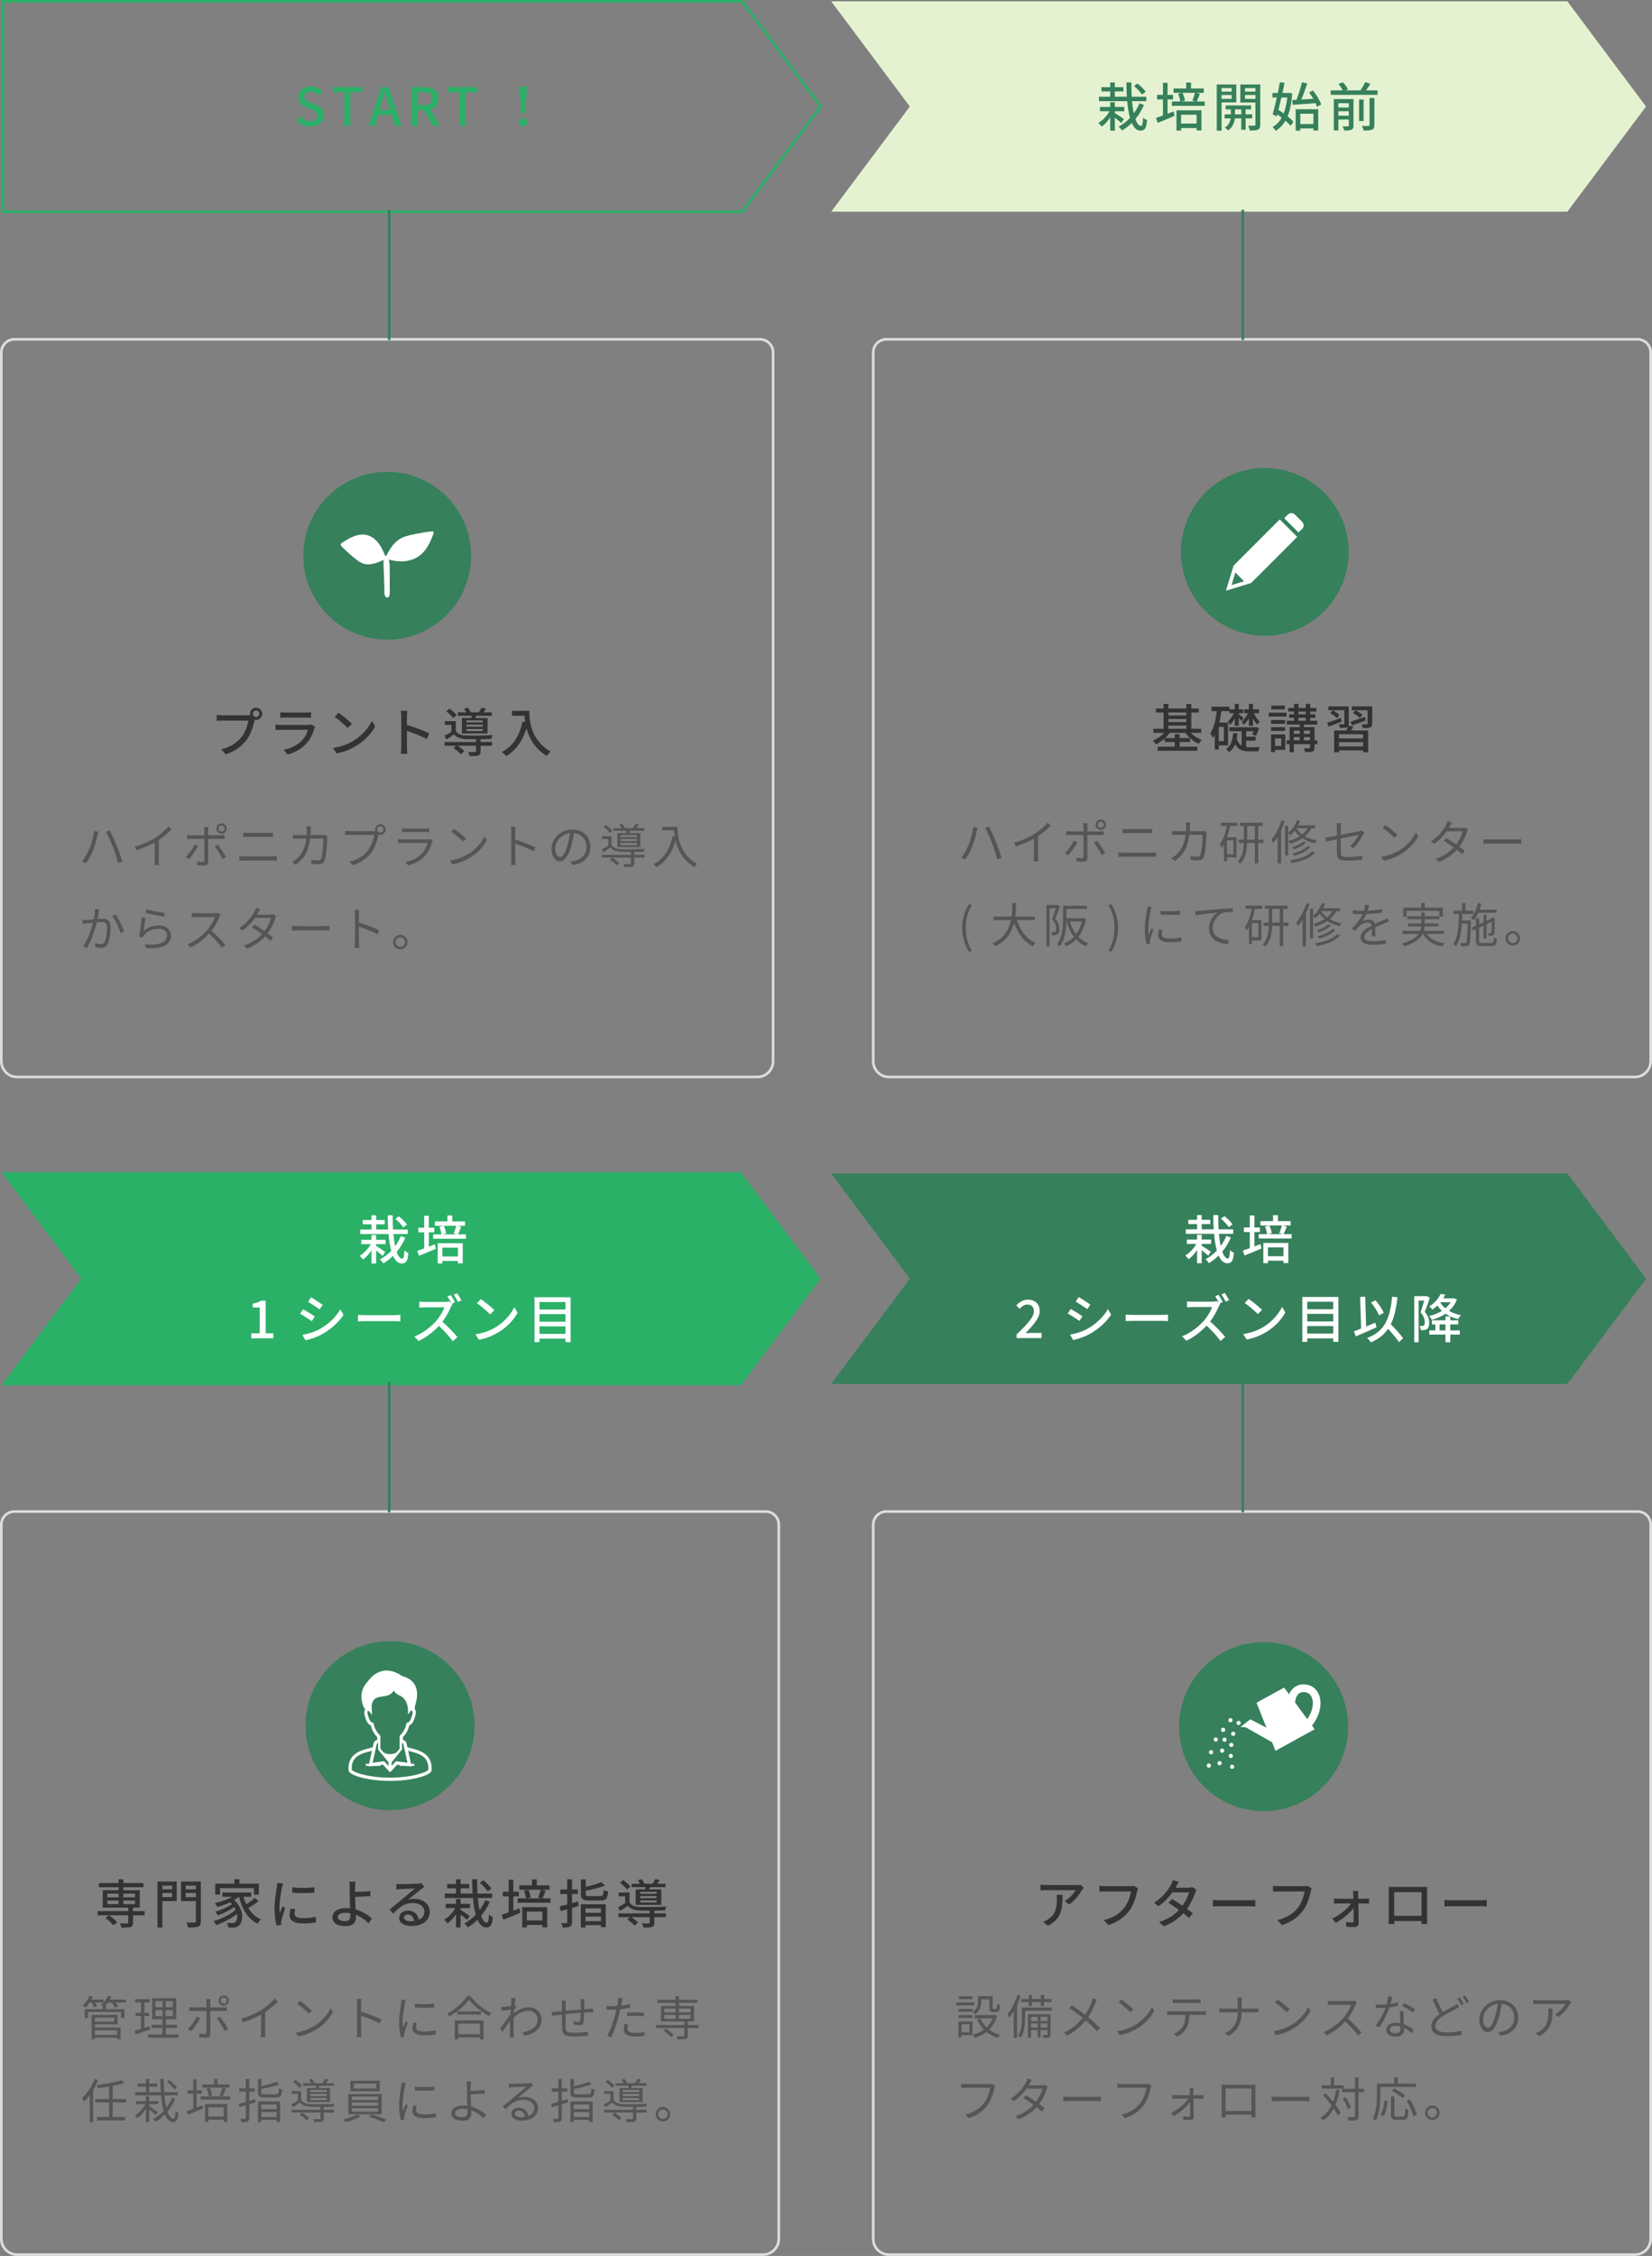 <?xml version="1.0" encoding="UTF-8"?>
<svg id="_レイヤー_2" data-name="レイヤー 2" xmlns="http://www.w3.org/2000/svg" viewBox="0 0 627.97 857.29">
  <rect x="0" y="0" width="627.97" height="857.29" fill="#808080" stroke="none"/>
  <defs>
    <style>
      .cls-1 {
        fill: #555;
      }

      .cls-2 {
        fill: #fff;
      }

      .cls-3 {
        fill: #2bb068;
      }

      .cls-4 {
        stroke: #ddd;
      }

      .cls-4, .cls-5, .cls-6 {
        stroke-miterlimit: 10;
      }

      .cls-4, .cls-6 {
        fill: none;
      }

      .cls-5 {
        stroke: #36805c;
      }

      .cls-5, .cls-7 {
        fill: #333;
      }

      .cls-8 {
        fill: #e5f2d1;
      }

      .cls-9 {
        fill: #36805c;
      }

      .cls-6 {
        stroke: #2bb068;
      }
    </style>
  </defs>
  <g id="_レイヤー_1-2" data-name="レイヤー 1">
    <g>
      <g>
        <polygon class="cls-6" points="1.56 525.9 281.41 525.9 311.31 485.93 281.41 445.95 1.56 445.95 31.46 485.93 1.56 525.9"/>
        <polygon class="cls-3" points="1.32 525.9 281.17 525.9 311.08 485.93 281.17 445.95 1.32 445.95 31.23 485.93 1.32 525.9"/>
        <g>
          <path class="cls-2" d="m145.46,477.25c-.52-.48-1.58-1.34-2.48-2.04v4.92h-1.76v-5c-.94,1.42-2.08,2.66-3.24,3.48-.3-.42-.86-1.06-1.26-1.4,1.6-.92,3.22-2.64,4.22-4.42h-3.62v-1.64h3.9v-1.82h1.76v1.82h3.58v1.64h-3.58v.68c.88.52,2.92,1.88,3.46,2.26l-.98,1.52Zm8.6-6.88c-.84,1.96-1.94,3.78-3.26,5.36.58,1.66,1.3,2.62,2.12,2.62.48,0,.7-.88.82-3.18.4.4,1.04.82,1.5.98-.3,3.14-.92,4-2.48,4-1.44,0-2.54-1.08-3.34-2.92-1.14,1.12-2.38,2.08-3.72,2.86-.26-.46-.82-1.08-1.3-1.46,1.58-.84,3.06-1.98,4.34-3.32-.5-1.78-.86-3.96-1.06-6.36h-10.73v-1.7h4.28v-2h-3.34v-1.62h3.34v-1.8h1.76v1.8h3.26v1.62h-3.26v2h4.56c-.1-1.74-.16-3.56-.16-5.42h1.88c-.02,1.9.02,3.72.12,5.42h5.58v1.7h-5.44c.16,1.72.38,3.28.68,4.62.86-1.18,1.6-2.46,2.16-3.82l1.7.62Zm-.78-3.94c-.56-.94-1.86-2.28-3-3.24l1.3-.96c1.16.9,2.52,2.18,3.12,3.12l-1.42,1.08Z"/>
          <path class="cls-2" d="m165.31,472.86l.36,1.7c-2.2.96-4.6,1.92-6.44,2.64l-.62-1.88c.74-.24,1.66-.56,2.64-.92v-6.08h-2.24v-1.76h2.24v-4.56h1.76v4.56h2.08v1.76h-2.08v5.42l2.3-.88Zm11.83-3.78v1.66h-12.49v-1.66h3.18c-.08-.82-.42-2-.8-2.9l1.58-.38h-3.32v-1.66h4.8v-2.26h1.84v2.26h4.84v1.66h-2.92l1.48.38c-.4,1.02-.86,2.14-1.22,2.9h3.04Zm-10.75,3.36h9.5v7.64h-1.84v-.9h-5.9v.96h-1.76v-7.7Zm1.76,1.68v3.36h5.9v-3.36h-5.9Zm.54-8.32c.46.92.82,2.14.92,2.94l-1.38.34h5.48l-1.26-.34c.34-.8.76-2.02.98-2.94h-4.74Z"/>
          <path class="cls-2" d="m95.49,506.68h3.22v-9.83h-2.64v-1.46c1.38-.24,2.36-.6,3.2-1.12h1.74v12.41h2.88v1.9h-8.39v-1.9Z"/>
          <path class="cls-2" d="m119.68,500.28l-1.16,1.78c-1.06-.76-3.18-2.12-4.46-2.8l1.14-1.72c1.26.66,3.54,2.08,4.48,2.74Zm2.02,4.7c3.34-1.9,6.04-4.58,7.66-7.42l1.22,2.12c-1.8,2.72-4.58,5.28-7.82,7.16-2.02,1.18-4.82,2.14-6.64,2.48l-1.18-2.06c2.22-.38,4.66-1.12,6.76-2.28Zm.98-9.11l-1.18,1.72c-1.02-.74-3.16-2.16-4.4-2.86l1.14-1.72c1.24.7,3.5,2.18,4.44,2.86Z"/>
          <path class="cls-2" d="m139.07,499.78h10.87c.96,0,1.74-.08,2.24-.12v2.48c-.44-.02-1.36-.1-2.24-.1h-10.87c-1.1,0-2.3.04-2.98.1v-2.48c.66.04,1.9.12,2.98.12Z"/>
          <path class="cls-2" d="m172.97,494.88l-1.14.5.2.16c-.14.18-.44.7-.58,1.04-.7,1.64-1.88,3.88-3.28,5.7,2.06,1.76,4.48,4.34,5.72,5.86l-1.76,1.54c-1.32-1.78-3.32-3.98-5.3-5.82-2.14,2.28-4.84,4.4-7.7,5.74l-1.62-1.7c3.24-1.22,6.24-3.64,8.22-5.84,1.36-1.52,2.7-3.72,3.18-5.28h-7.34c-.78,0-1.86.1-2.18.12v-2.26c.4.06,1.56.12,2.18.12h7.42c.74,0,1.4-.08,1.74-.2l.78.6c-.4-.8-.96-1.78-1.44-2.48l1.3-.54c.5.74,1.24,2,1.6,2.74Zm2.42-.72l-1.3.58c-.42-.86-1.08-2-1.62-2.76l1.28-.54c.52.74,1.28,2,1.64,2.72Z"/>
          <path class="cls-2" d="m188.58,504.26c3.22-1.98,5.72-4.98,6.94-7.54l1.22,2.18c-1.44,2.6-3.9,5.32-7.02,7.24-2.02,1.24-4.56,2.42-7.66,2.98l-1.34-2.06c3.34-.5,5.94-1.62,7.86-2.8Zm-.68-6.4l-1.58,1.62c-1.04-1.06-3.52-3.24-5-4.24l1.46-1.56c1.4.94,4,3.02,5.12,4.18Z"/>
          <path class="cls-2" d="m216.9,492.97v17.05h-1.96v-1.32h-9.88v1.32h-1.88v-17.05h13.71Zm-11.83,1.82v2.84h9.88v-2.84h-9.88Zm0,4.6v2.88h9.88v-2.88h-9.88Zm9.88,7.5v-2.86h-9.88v2.86h9.88Z"/>
        </g>
      </g>
      <g>
        <polygon class="cls-9" points="315.97 525.9 595.82 525.9 625.73 485.93 595.82 445.95 315.97 445.95 345.88 485.93 315.97 525.9"/>
        <g>
          <path class="cls-2" d="m459.28,477.16c-.52-.48-1.58-1.34-2.48-2.04v4.92h-1.76v-5c-.94,1.42-2.08,2.66-3.24,3.48-.3-.42-.86-1.06-1.26-1.4,1.6-.92,3.22-2.64,4.22-4.42h-3.62v-1.64h3.9v-1.82h1.76v1.82h3.58v1.64h-3.58v.68c.88.52,2.92,1.88,3.46,2.26l-.98,1.52Zm8.6-6.88c-.84,1.96-1.94,3.78-3.26,5.36.58,1.66,1.3,2.62,2.12,2.62.48,0,.7-.88.82-3.18.4.4,1.04.82,1.5.98-.3,3.14-.92,4-2.48,4-1.44,0-2.54-1.08-3.34-2.92-1.14,1.12-2.38,2.08-3.72,2.86-.26-.46-.82-1.08-1.3-1.46,1.58-.84,3.06-1.98,4.34-3.32-.5-1.78-.86-3.96-1.06-6.36h-10.74v-1.7h4.28v-2h-3.34v-1.62h3.34v-1.8h1.76v1.8h3.26v1.62h-3.26v2h4.56c-.1-1.74-.16-3.56-.16-5.42h1.88c-.02,1.9.02,3.72.12,5.42h5.58v1.7h-5.44c.16,1.72.38,3.28.68,4.62.86-1.18,1.6-2.46,2.16-3.82l1.7.62Zm-.78-3.94c-.56-.94-1.86-2.28-3-3.24l1.3-.96c1.16.9,2.52,2.18,3.12,3.12l-1.42,1.08Z"/>
          <path class="cls-2" d="m479.14,472.76l.36,1.7c-2.2.96-4.6,1.92-6.44,2.64l-.62-1.88c.74-.24,1.66-.56,2.64-.92v-6.08h-2.24v-1.76h2.24v-4.56h1.76v4.56h2.08v1.76h-2.08v5.42l2.3-.88Zm11.84-3.78v1.66h-12.5v-1.66h3.18c-.08-.82-.42-2-.8-2.9l1.58-.38h-3.32v-1.66h4.8v-2.26h1.84v2.26h4.84v1.66h-2.92l1.48.38c-.4,1.02-.86,2.14-1.22,2.9h3.04Zm-10.76,3.36h9.5v7.64h-1.84v-.9h-5.9v.96h-1.76v-7.7Zm1.76,1.68v3.36h5.9v-3.36h-5.9Zm.54-8.32c.46.92.82,2.14.92,2.94l-1.38.34h5.48l-1.26-.34c.34-.8.76-2.02.98-2.94h-4.74Z"/>
          <path class="cls-2" d="m386.43,507.15c4.1-4.02,6.58-6.58,6.58-8.82,0-1.56-.84-2.6-2.5-2.6-1.16,0-2.12.74-2.9,1.64l-1.3-1.28c1.26-1.36,2.56-2.2,4.48-2.2,2.7,0,4.44,1.72,4.44,4.32s-2.38,5.26-5.44,8.46c.74-.08,1.68-.14,2.4-.14h3.74v1.96h-9.5v-1.34Z"/>
          <path class="cls-2" d="m411.48,500.18l-1.16,1.78c-1.06-.76-3.18-2.12-4.46-2.8l1.14-1.72c1.26.66,3.54,2.08,4.48,2.74Zm2.02,4.7c3.34-1.9,6.04-4.58,7.66-7.42l1.22,2.12c-1.8,2.72-4.58,5.28-7.82,7.16-2.02,1.18-4.82,2.14-6.64,2.48l-1.18-2.06c2.22-.38,4.66-1.12,6.76-2.28Zm.98-9.12l-1.18,1.72c-1.02-.74-3.16-2.16-4.4-2.86l1.14-1.72c1.24.7,3.5,2.18,4.44,2.86Z"/>
          <path class="cls-2" d="m430.88,499.68h10.88c.96,0,1.74-.08,2.24-.12v2.48c-.44-.02-1.36-.1-2.24-.1h-10.88c-1.1,0-2.3.04-2.98.1v-2.48c.66.04,1.9.12,2.98.12Z"/>
          <path class="cls-2" d="m464.8,494.78l-1.14.5.2.16c-.14.18-.44.7-.58,1.04-.7,1.64-1.88,3.88-3.28,5.7,2.06,1.76,4.48,4.34,5.72,5.86l-1.76,1.54c-1.32-1.78-3.32-3.98-5.3-5.82-2.14,2.28-4.84,4.4-7.7,5.74l-1.62-1.7c3.24-1.22,6.24-3.64,8.22-5.84,1.36-1.52,2.7-3.72,3.18-5.28h-7.34c-.78,0-1.86.1-2.18.12v-2.26c.4.06,1.56.12,2.18.12h7.42c.74,0,1.4-.08,1.74-.2l.78.6c-.4-.8-.96-1.78-1.44-2.48l1.3-.54c.5.74,1.24,2,1.6,2.74Zm2.42-.72l-1.3.58c-.42-.86-1.08-2-1.62-2.76l1.28-.54c.52.74,1.28,2,1.64,2.72Z"/>
          <path class="cls-2" d="m480.42,504.17c3.22-1.98,5.72-4.98,6.94-7.54l1.22,2.18c-1.44,2.6-3.9,5.32-7.02,7.24-2.02,1.24-4.56,2.42-7.66,2.98l-1.34-2.06c3.34-.5,5.94-1.62,7.86-2.8Zm-.68-6.4l-1.58,1.62c-1.04-1.06-3.52-3.24-5-4.24l1.46-1.56c1.4.94,4,3.02,5.12,4.18Z"/>
          <path class="cls-2" d="m508.76,492.86v17.06h-1.96v-1.32h-9.88v1.32h-1.88v-17.06h13.72Zm-11.84,1.82v2.84h9.88v-2.84h-9.88Zm0,4.6v2.88h9.88v-2.88h-9.88Zm9.88,7.5v-2.86h-9.88v2.86h9.88Z"/>
          <path class="cls-2" d="m523.24,504.41c-2.72,1.24-5.66,2.5-7.88,3.44l-.68-1.94c.76-.28,1.7-.64,2.72-1.04l-.38-12.02,1.94-.08.34,11.32c1.16-.48,2.34-.98,3.5-1.48l.44,1.8Zm8.54,5.62c-.86-1.34-2.54-3.32-4.14-5.06-1.5,2.22-3.6,3.9-6.5,5.14-.26-.4-1.02-1.26-1.5-1.64,6.64-2.46,8.72-7.28,9.54-15.7l2.04.2c-.46,4.2-1.2,7.56-2.54,10.24,1.7,1.76,3.7,3.9,4.66,5.32l-1.56,1.5Zm-7.58-10.18c-.52-1.36-1.8-3.44-3.04-4.9l1.7-.82c1.3,1.44,2.56,3.38,3.14,4.76l-1.8.96Z"/>
          <path class="cls-2" d="m543.5,493.18c-.56,1.68-1.26,3.76-1.9,5.32,1.36,1.58,1.66,2.96,1.66,4.16s-.24,1.98-.82,2.38c-.3.2-.68.34-1.08.4-.38.04-.86.04-1.32.02-.02-.46-.16-1.16-.44-1.6.42.04.76.04,1.02.02.24,0,.44-.06.62-.18.28-.2.36-.68.36-1.26,0-1-.32-2.3-1.62-3.74.5-1.34,1.02-3.12,1.4-4.48h-2.14v15.84h-1.64v-17.52h4.4l.28-.06,1.22.7Zm10.3.68c-.66,1.72-1.7,3.14-2.96,4.28,1.3.76,2.84,1.32,4.54,1.64-.36.34-.84,1.04-1.1,1.48-1.82-.4-3.44-1.1-4.8-2.04-1.56,1.08-3.36,1.84-5.22,2.36-.2-.46-.62-1.12-.94-1.48,1.7-.4,3.36-1.06,4.78-1.96-.64-.6-1.22-1.28-1.72-2.02-.56.56-1.2,1.08-1.9,1.56-.26-.4-.82-.96-1.2-1.2,2.18-1.36,3.6-3.2,4.34-4.78l1.76.3c-.24.46-.48.94-.78,1.4h3.74l.32-.08,1.14.54Zm-2.52,11.72h3.64v1.58h-3.64v2.88h-1.82v-2.88h-6.14v-1.58h2.26v-2.3h-1.26v-1.54h5.14v-1.48h1.82v1.48h3.04v1.54h-3.04v2.3Zm-1.82,0v-2.3h-2.24v2.3h2.24Zm-1.98-10.62c.5.82,1.16,1.56,1.94,2.2.8-.66,1.48-1.42,2-2.28h-3.88l-.06.08Z"/>
        </g>
      </g>
      <g>
        <polygon class="cls-6" points="1.12 80.45 282.12 80.45 312.03 40.48 282.12 .5 1.12 .5 1.12 80.45"/>
        <g>
          <path class="cls-3" d="m112.67,45.94l1.36-1.6c1.06,1.06,2.5,1.74,3.92,1.74,1.78,0,2.78-.84,2.78-2.08,0-1.34-1-1.76-2.36-2.36l-2.04-.88c-1.42-.6-3-1.72-3-3.86,0-2.32,2.04-4.06,4.84-4.06,1.72,0,3.34.72,4.46,1.86l-1.22,1.48c-.92-.82-1.94-1.32-3.24-1.32-1.5,0-2.48.72-2.48,1.88,0,1.28,1.18,1.76,2.38,2.24l2.02.86c1.74.74,3,1.82,3,3.98,0,2.36-1.96,4.28-5.18,4.28-2.02,0-3.9-.8-5.24-2.16Z"/>
          <path class="cls-3" d="m130.87,35.06h-4.32v-1.96h10.98v1.96h-4.34v12.78h-2.32v-12.78Z"/>
          <path class="cls-3" d="m145.01,33.1h2.68l4.88,14.74h-2.46l-1.24-4.2h-5.12l-1.26,4.2h-2.36l4.88-14.74Zm-.72,8.72h4.02l-.58-1.98c-.5-1.6-.94-3.24-1.38-4.9h-.1c-.42,1.68-.88,3.3-1.36,4.9l-.6,1.98Z"/>
          <path class="cls-3" d="m156.5,33.1h4.82c3.04,0,5.32,1.1,5.32,4.28,0,2.28-1.22,3.64-3.08,4.22l3.6,6.24h-2.62l-3.34-5.94h-2.38v5.94h-2.32v-14.74Zm4.54,6.94c2.14,0,3.3-.88,3.3-2.66s-1.16-2.4-3.3-2.4h-2.22v5.06h2.22Z"/>
          <path class="cls-3" d="m174.62,35.06h-4.32v-1.96h10.98v1.96h-4.34v12.78h-2.32v-12.78Z"/>
          <path class="cls-3" d="m197.39,46.46c0-.9.66-1.52,1.5-1.52s1.5.62,1.5,1.52-.66,1.52-1.5,1.52-1.5-.62-1.5-1.52Zm.22-10.94l-.06-2.64h2.68l-.06,2.64-.46,7.36h-1.64l-.46-7.36Z"/>
        </g>
      </g>
      <g>
        <polygon class="cls-8" points="315.95 80.45 595.79 80.45 625.7 40.48 595.79 .5 315.95 .5 345.85 40.48 315.95 80.45"/>
        <g>
          <path class="cls-9" d="m426.26,46.75c-.52-.48-1.58-1.34-2.48-2.04v4.92h-1.76v-5c-.94,1.42-2.08,2.66-3.24,3.48-.3-.42-.86-1.06-1.26-1.4,1.6-.92,3.22-2.64,4.22-4.42h-3.62v-1.64h3.9v-1.82h1.76v1.82h3.58v1.64h-3.58v.68c.88.52,2.92,1.88,3.46,2.26l-.98,1.52Zm8.6-6.88c-.84,1.96-1.94,3.78-3.26,5.36.58,1.66,1.3,2.62,2.12,2.62.48,0,.7-.88.82-3.18.4.4,1.04.82,1.5.98-.3,3.14-.92,4-2.48,4-1.44,0-2.54-1.08-3.34-2.92-1.14,1.12-2.38,2.08-3.72,2.86-.26-.46-.82-1.08-1.3-1.46,1.58-.84,3.06-1.98,4.34-3.32-.5-1.78-.86-3.96-1.06-6.36h-10.74v-1.7h4.28v-2h-3.34v-1.62h3.34v-1.8h1.76v1.8h3.26v1.62h-3.26v2h4.56c-.1-1.74-.16-3.56-.16-5.42h1.88c-.02,1.9.02,3.72.12,5.42h5.58v1.7h-5.44c.16,1.72.38,3.28.68,4.62.86-1.18,1.6-2.46,2.16-3.82l1.7.62Zm-.78-3.94c-.56-.94-1.86-2.28-3-3.24l1.3-.96c1.16.9,2.52,2.18,3.12,3.12l-1.42,1.08Z"/>
          <path class="cls-9" d="m446.12,42.34l.36,1.7c-2.2.96-4.6,1.92-6.44,2.64l-.62-1.88c.74-.24,1.66-.56,2.64-.92v-6.08h-2.24v-1.76h2.24v-4.56h1.76v4.56h2.08v1.76h-2.08v5.42l2.3-.88Zm11.84-3.78v1.66h-12.5v-1.66h3.18c-.08-.82-.42-2-.8-2.9l1.58-.38h-3.32v-1.66h4.8v-2.26h1.84v2.26h4.84v1.66h-2.92l1.48.38c-.4,1.02-.86,2.14-1.22,2.9h3.04Zm-10.76,3.36h9.5v7.64h-1.84v-.9h-5.9v.96h-1.76v-7.7Zm1.76,1.68v3.36h5.9v-3.36h-5.9Zm.54-8.32c.46.92.82,2.14.92,2.94l-1.38.34h5.48l-1.26-.34c.34-.8.76-2.02.98-2.94h-4.74Z"/>
          <path class="cls-9" d="m464.36,38.92v10.74h-1.84v-17.56h7.42v6.82h-5.58Zm0-5.44v1.34h3.84v-1.34h-3.84Zm3.84,4.08v-1.46h-3.84v1.46h3.84Zm5.3,7.44v4.3h-1.66v-4.3h-2.42c-.16,1.34-.8,3.38-2.62,4.6-.26-.34-.82-.84-1.2-1.1,1.48-.9,2.04-2.4,2.2-3.5h-2.28v-1.54h2.34v-1.9h-1.98v-1.48h9.7v1.48h-2.08v1.9h2.48v1.54h-2.48Zm-1.66-1.54v-1.9h-2.38v1.9h2.38Zm7.22,3.92c0,1.02-.2,1.56-.86,1.88-.64.3-1.64.36-3.14.34-.06-.5-.32-1.34-.6-1.84,1.02.02,2.04.02,2.36.02.3-.02.4-.12.4-.42v-8.4h-5.74v-6.86h7.58v15.28Zm-5.8-13.9v1.34h3.96v-1.34h-3.96Zm3.96,4.12v-1.5h-3.96v1.5h3.96Z"/>
          <path class="cls-9" d="m491.2,35.5c-.24,3.6-.82,6.46-1.74,8.7.9.74,1.7,1.46,2.22,2.12l-1.12,1.5c-.46-.58-1.14-1.26-1.92-1.96-.98,1.68-2.22,2.94-3.74,3.86-.28-.46-.76-1.14-1.16-1.48,1.4-.74,2.56-1.94,3.46-3.54-.56-.44-1.12-.84-1.68-1.22l-.22.8-1.54-.82c.48-1.68,1.06-4,1.6-6.4h-1.68v-1.72h2.04c.3-1.42.58-2.82.8-4.06l1.78.2c-.24,1.2-.52,2.52-.82,3.86h2.28l.34-.06,1.1.22Zm-4.1,1.56c-.38,1.64-.78,3.26-1.14,4.72.64.4,1.34.84,2,1.32.66-1.68,1.12-3.7,1.36-6.04h-2.22Zm4.12.96l1.6-.08c.78-1.94,1.64-4.66,2.08-6.66l2.04.42c-.66,1.98-1.5,4.32-2.28,6.12l4.56-.26c-.48-.84-1.04-1.7-1.6-2.44l1.48-.74c1.28,1.64,2.64,3.84,3.14,5.32l-1.62.88c-.12-.4-.32-.88-.54-1.38-3.12.24-6.34.44-8.68.62l-.18-1.8Zm1.3,3.5h8.58v8.06h-1.84v-.76h-4.98v.84h-1.76v-8.14Zm1.76,1.7v3.92h4.98v-3.92h-4.98Z"/>
          <path class="cls-9" d="m523.66,34.34v1.7h-17.82v-1.7h4.58c-.34-.72-1.04-1.72-1.66-2.46l1.74-.6c.74.8,1.58,1.92,1.92,2.68l-1.02.38h5.76c.66-.94,1.36-2.18,1.76-3.12l2.02.62c-.54.86-1.1,1.74-1.66,2.5h4.38Zm-9.16,13.36c0,.86-.18,1.32-.76,1.58-.6.3-1.5.32-2.76.32-.12-.46-.38-1.18-.62-1.6.88.04,1.76.04,2,.02.28-.02.36-.1.36-.36v-2.26h-3.96v4.16h-1.74v-11.92h7.48v10.06Zm-5.74-8.48v1.64h3.96v-1.64h-3.96Zm3.96,4.76v-1.7h-3.96v1.7h3.96Zm5.62,1.98h-1.72v-8.14h1.72v8.14Zm2.26-8.7h1.84v10.24c0,.98-.22,1.48-.9,1.76-.66.3-1.7.36-3.2.34-.08-.5-.4-1.3-.66-1.76,1.12.04,2.2.04,2.5.02.32-.02.42-.1.42-.38v-10.22Z"/>
        </g>
      </g>
      <g>
        <path class="cls-4" d="m5.5,128.94h283.37c2.76,0,5,2.24,5,5v269.33c0,3.31-2.69,6-6,6H6.5c-3.31,0-6-2.69-6-6V133.94c0-2.76,2.24-5,5-5Z"/>
        <g>
          <path class="cls-7" d="m97.34,268.95c1.28,0,2.32,1.04,2.32,2.3s-1.04,2.3-2.32,2.3c-.18,0-.36-.02-.54-.06-.02.12-.06.26-.08.38-.46,2.04-1.38,5.2-3,7.34-1.82,2.36-4.32,4.28-7.94,5.42l-1.72-1.88c3.9-.96,6.16-2.68,7.82-4.76,1.36-1.76,2.22-4.32,2.5-6.14h-9.84c-.84,0-1.64.04-2.16.08v-2.24c.56.06,1.5.14,2.16.14h9.7c.24,0,.54,0,.86-.04-.04-.18-.06-.36-.06-.54,0-1.26,1.02-2.3,2.3-2.3Zm0,3.54c.68,0,1.26-.56,1.26-1.24s-.58-1.26-1.26-1.26-1.24.58-1.24,1.26.56,1.24,1.24,1.24Z"/>
          <path class="cls-7" d="m119.48,276.88c-.56,1.94-1.46,3.96-2.94,5.6-2.06,2.28-4.6,3.54-7.16,4.26l-1.56-1.8c2.92-.6,5.36-1.9,7-3.6,1.14-1.18,1.86-2.68,2.22-4h-10.18c-.48,0-1.36.02-2.12.08v-2.08c.78.08,1.54.14,2.12.14h10.24c.54,0,1.02-.08,1.28-.18l1.42.88c-.12.22-.28.52-.32.7Zm-11-6.1h7.78c.64,0,1.46-.04,1.96-.1v2.06c-.5-.04-1.3-.06-1.98-.06h-7.76c-.64,0-1.36.02-1.92.06v-2.06c.52.06,1.26.1,1.92.1Z"/>
          <path class="cls-7" d="m134.46,281.44c3.22-1.98,5.72-4.98,6.94-7.54l1.22,2.18c-1.44,2.6-3.9,5.32-7.02,7.24-2.02,1.24-4.56,2.42-7.66,2.98l-1.34-2.06c3.34-.5,5.94-1.62,7.86-2.8Zm-.68-6.4l-1.58,1.62c-1.04-1.06-3.52-3.24-5-4.24l1.46-1.56c1.4.94,4,3.02,5.12,4.18Z"/>
          <path class="cls-7" d="m152.54,272.35c0-.64-.06-1.56-.18-2.24h2.46c-.06.66-.14,1.54-.14,2.24v3.12c2.66.8,6.46,2.22,8.46,3.2l-.9,2.18c-2.1-1.14-5.36-2.4-7.56-3.12v6.18c0,.62.06,1.84.16,2.56h-2.46c.1-.7.16-1.78.16-2.56v-11.56Z"/>
          <path class="cls-7" d="m182.7,281.96h4.32v1.44h-4.32v2.06c0,.9-.18,1.36-.88,1.62-.68.24-1.72.26-3.3.24-.06-.46-.34-1.14-.58-1.58,1.14.04,2.26.04,2.56.02.32-.02.42-.08.42-.34v-2.02h-6.96c.94.62,2,1.44,2.56,2.06l-1.36,1.16c-.56-.68-1.78-1.7-2.78-2.36l1.02-.86h-4.4v-1.44h11.92v-1.04c-1.46,0-2.84,0-3.8-.04-2.06-.08-3.5-.58-4.5-1.78-.96.64-1.94,1.28-3,1.98l-.68-1.52c.8-.38,1.76-.92,2.64-1.46v-2.64h-2.5v-1.42h4.18v3.8c.72,1.12,2.08,1.6,3.84,1.66,2.34.08,7.5.02,10.14-.14-.18.36-.42,1.02-.5,1.46-1.04.04-2.52.08-4.04.1v1.04Zm-10.42-9.08c-.52-.76-1.66-1.84-2.66-2.56l1.22-1.02c1,.68,2.2,1.7,2.74,2.44l-1.3,1.14Zm6.86-.04c.08-.26.14-.56.2-.84h-5.32v-1.3h3.16c-.2-.46-.5-.98-.78-1.4l1.5-.34c.4.5.82,1.2,1.04,1.74h3.08c.36-.54.76-1.26,1-1.76l1.74.34c-.32.52-.66,1-1,1.42h3.2v1.3h-5.88c-.12.3-.24.58-.34.84h4.6v5.88h-9.76v-5.88h3.56Zm4.38.92h-6.2v.74h6.2v-.74Zm0,1.62h-6.2v.78h6.2v-.78Zm0,1.66h-6.2v.78h6.2v-.78Z"/>
          <path class="cls-7" d="m201.22,270.13c0,3.62.46,11.04,8.08,15.54-.42.32-1.18,1.12-1.5,1.58-4.54-2.74-6.68-6.82-7.66-10.5-1.48,4.82-3.98,8.32-7.68,10.54-.36-.38-1.22-1.16-1.72-1.5,4.3-2.22,6.72-6.16,7.88-11.58l1.02.18c-.14-.84-.22-1.66-.26-2.38h-4.76v-1.88h6.6Z"/>
        </g>
        <g>
          <path class="cls-1" d="m35.78,315.77l1.6.32c-.13.4-.25.94-.34,1.31-.23,1.12-.86,3.78-1.62,5.64-.67,1.66-1.66,3.49-2.67,4.95l-1.53-.65c1.13-1.49,2.16-3.4,2.77-4.9.79-1.87,1.53-4.61,1.78-6.68Zm4.48.29l1.46-.49c.7,1.31,1.85,3.8,2.63,5.71.72,1.76,1.67,4.54,2.16,6.16l-1.6.52c-.45-1.84-1.3-4.29-2.04-6.19-.72-1.85-1.84-4.36-2.61-5.71Z"/>
          <path class="cls-1" d="m59.09,318.29c1.87-1.17,3.67-2.74,4.92-4.23l1.21,1.12c-1.37,1.42-3.03,2.79-4.86,4.02v7.6c0,.68.04,1.57.11,1.93h-1.76c.05-.34.11-1.24.11-1.93v-6.66c-1.89,1.08-4.36,2.16-6.86,2.94l-.72-1.4c3.12-.85,5.87-2.11,7.87-3.37Z"/>
          <path class="cls-1" d="m71.82,326.49l-1.24-.83c1.19-1.12,2.74-3.26,3.44-4.72l1.26.61c-.76,1.55-2.45,3.84-3.46,4.93Zm7.31-10.91v1.84h4.75c.43,0,1.03-.04,1.48-.09v1.49c-.49-.04-1.03-.04-1.46-.04h-4.77v8.71c0,.95-.47,1.44-1.55,1.44-.76,0-1.84-.05-2.56-.13l-.13-1.44c.77.14,1.6.22,2.07.22s.7-.22.7-.68v-8.12h-5.01c-.54,0-1.04.02-1.53.05v-1.51c.5.05.95.09,1.53.09h5.01v-1.85c0-.4-.05-1.01-.13-1.28h1.69c-.05.25-.11.9-.11,1.3Zm6.79,10.08l-1.33.74c-.7-1.4-2.05-3.66-3.01-4.79l1.22-.65c.96,1.15,2.4,3.4,3.12,4.7Zm-1.71-12.78c1.1,0,1.98.9,1.98,1.98s-.88,1.96-1.98,1.96-1.96-.86-1.96-1.96.88-1.98,1.96-1.98Zm0,3.13c.65,0,1.17-.5,1.17-1.15s-.52-1.15-1.17-1.15-1.13.52-1.13,1.15.5,1.15,1.13,1.15Z"/>
          <path class="cls-1" d="m92.82,325.44h10.79c.54,0,1.12-.04,1.64-.09v1.73c-.54-.05-1.15-.09-1.64-.09h-10.79c-.65,0-1.28.05-1.89.09v-1.73c.61.04,1.24.09,1.89.09Zm1.44-8.93h7.71c.65,0,1.28-.02,1.78-.07v1.62c-.5-.04-1.19-.05-1.78-.05h-7.71c-.63,0-1.22.04-1.78.05v-1.62c.58.04,1.19.07,1.78.07Z"/>
          <path class="cls-1" d="m118.11,315.47c-.02.65-.05,1.26-.09,1.85h4.29c.49,0,.85-.04,1.15-.09l1.01.5c-.05.31-.09.65-.09.88-.07,1.73-.29,6.97-1.1,8.7-.36.76-.94,1.1-1.93,1.1-.92,0-1.96-.07-2.9-.13l-.18-1.49c.97.13,1.93.2,2.68.2.52,0,.85-.14,1.04-.59.68-1.37.92-5.8.92-7.72h-5.04c-.65,5.17-2.52,7.9-5.53,9.97l-1.31-1.06c.58-.31,1.31-.81,1.85-1.33,1.78-1.62,3.08-3.87,3.57-7.58h-3.03c-.7,0-1.44,0-2.07.07v-1.53c.63.07,1.37.11,2.05.11h3.17c.04-.58.07-1.19.07-1.84,0-.4-.05-1.06-.13-1.49h1.69c-.05.41-.09,1.04-.11,1.48Z"/>
          <path class="cls-1" d="m144.56,313.2c1.12,0,2.04.92,2.04,2.03s-.92,2.02-2.04,2.02c-.23,0-.47-.04-.68-.11,0,.05-.02.13-.04.2-.38,1.89-1.26,4.79-2.68,6.64-1.64,2.11-3.78,3.78-7.09,4.81l-1.22-1.35c3.49-.86,5.53-2.39,7.02-4.32,1.28-1.64,2.12-4.14,2.36-5.87h-9.2c-.72,0-1.33.04-1.8.05v-1.6c.5.07,1.21.13,1.8.13h9.04c.16,0,.36,0,.58-.02-.05-.18-.09-.38-.09-.58,0-1.12.9-2.03,2.02-2.03Zm0,3.22c.67,0,1.21-.54,1.21-1.19s-.54-1.21-1.21-1.21-1.19.54-1.19,1.21.54,1.19,1.19,1.19Z"/>
          <path class="cls-1" d="m164.25,320.02c-.49,1.78-1.3,3.66-2.63,5.11-1.89,2.07-4.14,3.13-6.45,3.76l-1.12-1.28c2.56-.52,4.81-1.67,6.34-3.29,1.1-1.15,1.82-2.68,2.14-3.98h-9.56c-.43,0-1.12.02-1.76.05v-1.51c.67.07,1.28.11,1.76.11h9.49c.41,0,.79-.04.99-.14l1.03.65c-.09.16-.2.4-.23.52Zm-9.79-5.19h7.08c.58,0,1.21-.02,1.64-.09v1.49c-.43-.04-1.04-.05-1.66-.05h-7.06c-.56,0-1.13.02-1.62.05v-1.49c.47.07,1.04.09,1.62.09Z"/>
          <path class="cls-1" d="m178.22,324.4c2.77-1.75,4.97-4.41,6.01-6.63l.86,1.53c-1.22,2.25-3.33,4.7-6.05,6.41-1.8,1.13-4.07,2.23-7.08,2.79l-.96-1.48c3.15-.47,5.49-1.57,7.2-2.63Zm-1.06-5.71l-1.13,1.13c-.9-.94-3.15-2.86-4.48-3.76l1.03-1.1c1.28.85,3.58,2.72,4.59,3.73Z"/>
          <path class="cls-1" d="m194.34,316.1c0-.5-.04-1.31-.14-1.87h1.76c-.05.56-.13,1.33-.13,1.87v2.94c2.38.72,5.8,2.02,7.69,2.97l-.61,1.53c-1.96-1.06-5.08-2.27-7.08-2.9.02,2.7.02,5.42.02,5.94,0,.56.04,1.53.11,2.12h-1.75c.09-.58.13-1.46.13-2.12v-10.48Z"/>
          <path class="cls-1" d="m217.67,328.72l-.85-1.33c.58-.05,1.13-.14,1.55-.23,2.3-.52,4.57-2.23,4.57-5.35,0-2.72-1.75-4.97-4.81-5.22-.23,1.67-.58,3.51-1.08,5.19-1.1,3.71-2.52,5.6-4.2,5.6s-3.21-1.84-3.21-4.81c0-3.91,3.47-7.33,7.87-7.33s6.9,2.97,6.9,6.63-2.48,6.3-6.75,6.86Zm-4.75-3.01c.85,0,1.8-1.21,2.72-4.25.45-1.49.81-3.21,1.01-4.86-3.46.43-5.58,3.38-5.58,5.83,0,2.27,1.04,3.28,1.85,3.28Z"/>
          <path class="cls-1" d="m241.07,324.85h3.92v1.04h-3.92v2.21c0,.7-.14,1.04-.7,1.22-.56.2-1.48.2-2.95.2-.07-.34-.25-.81-.45-1.13,1.15.04,2.16.02,2.45,0,.31,0,.38-.07.38-.31v-2.2h-11.02v-1.04h11.02v-1.1c-1.4.02-2.75,0-3.66-.04-1.87-.05-3.24-.52-4.14-1.62-.88.61-1.76,1.21-2.72,1.82l-.54-1.12c.76-.38,1.66-.9,2.49-1.44v-2.54h-2.38v-1.04h3.6v3.39c.68,1.04,2.04,1.49,3.67,1.55,2.07.07,6.72.02,9-.11-.13.27-.31.74-.36,1.08-.94.04-2.29.07-3.69.07v1.1Zm-9.29-8.34c-.47-.7-1.49-1.67-2.41-2.32l.9-.72c.9.61,1.96,1.53,2.47,2.21l-.95.83Zm.97,9.4c.95.58,2.11,1.44,2.68,2.07l-.97.85c-.52-.65-1.66-1.55-2.63-2.14l.92-.77Zm5.2-9.31c.07-.29.14-.61.22-.9h-4.93v-.97h3.02c-.2-.45-.5-.95-.81-1.35l1.08-.27c.41.45.81,1.13,1.01,1.62h3.03c.34-.49.79-1.19,1.01-1.66l1.26.29c-.32.5-.68.97-.99,1.37h3.06v.97h-5.47l-.32.9h4.32v5.29h-8.77v-5.29h3.29Zm4.18.74h-6.21v.77h6.21v-.77Zm0,1.48h-6.21v.81h6.21v-.81Zm0,1.53h-6.21v.83h6.21v-.83Z"/>
          <path class="cls-1" d="m257.54,314.19c0,3.19.41,9.97,7.47,14.17-.31.22-.85.79-1.08,1.12-4.43-2.68-6.34-6.63-7.15-10.03-1.33,4.66-3.6,7.94-7.18,10.05-.25-.27-.85-.83-1.21-1.06,3.98-2.07,6.19-5.69,7.29-10.73l.79.13c-.13-.83-.2-1.62-.23-2.3h-4.43v-1.33h5.73Z"/>
          <path class="cls-1" d="m37.55,346.68c-.11.52-.27,1.58-.47,2.57.85-.07,1.6-.13,2.04-.13,1.6,0,2.92.61,2.92,3.04,0,2.14-.29,5.01-1.04,6.5-.58,1.21-1.46,1.51-2.63,1.51-.68,0-1.55-.13-2.12-.27l-.23-1.49c.76.23,1.71.36,2.21.36.67,0,1.21-.14,1.57-.92.58-1.22.86-3.56.86-5.51,0-1.66-.77-1.96-1.91-1.96-.43,0-1.15.05-1.94.13-.67,2.59-1.89,6.66-3.78,9.7l-1.48-.58c1.84-2.47,3.19-6.57,3.8-8.98-.95.09-1.82.2-2.29.25-.41.05-1.15.14-1.62.22l-.14-1.57c.56.04,1.03.02,1.6,0,.59-.02,1.66-.11,2.74-.2.29-1.3.47-2.7.47-3.93l1.67.18c-.07.32-.14.72-.22,1.06Zm9.7,7.29l-1.4.67c-.52-1.85-1.93-5.02-3.21-6.52l1.31-.59c1.12,1.46,2.68,4.77,3.29,6.45Z"/>
          <path class="cls-1" d="m54.56,353.88c1.73-1.51,3.71-2.2,5.87-2.2,2.75,0,4.59,1.66,4.59,3.76,0,3.22-2.84,5.4-9.54,4.84l-.43-1.48c5.69.7,8.46-.94,8.46-3.4,0-1.44-1.33-2.47-3.17-2.47-2.38,0-4.32.9-5.58,2.41-.27.31-.43.61-.54.9l-1.33-.32c.36-1.64.81-5.42.92-7.31l1.51.2c-.25,1.22-.56,3.91-.76,5.06Zm8.12-6.95l-.34,1.39c-1.71-.23-5.62-1.03-6.99-1.4l.36-1.37c1.55.49,5.38,1.24,6.97,1.39Z"/>
          <path class="cls-1" d="m83.43,348.41c-.61,1.55-1.75,3.66-3.03,5.28,1.89,1.62,4.09,3.96,5.26,5.38l-1.26,1.08c-1.21-1.58-3.11-3.71-4.95-5.35-1.93,2.07-4.36,4.05-7.02,5.26l-1.15-1.21c2.9-1.13,5.56-3.28,7.42-5.35,1.22-1.39,2.54-3.51,2.99-5.01h-7.02c-.63,0-1.62.07-1.82.09v-1.64c.25.04,1.28.11,1.82.11h6.95c.59,0,1.06-.05,1.35-.14l.92.7c-.11.14-.34.54-.45.79Z"/>
          <path class="cls-1" d="m98.12,346.93c-.11.22-.23.43-.38.65h4.88c.49,0,.88-.07,1.19-.18l1.19.72c-.16.25-.32.68-.43.97-.47,1.66-1.44,3.76-2.81,5.6.76.56,1.48,1.12,2.05,1.58l-1.06,1.24c-.54-.49-1.22-1.04-1.96-1.64-1.6,1.78-3.82,3.44-6.86,4.57l-1.3-1.12c3.04-.94,5.35-2.59,6.97-4.34-1.3-.94-2.66-1.87-3.82-2.59l.97-.99c1.19.68,2.54,1.55,3.8,2.43,1.17-1.57,2.09-3.51,2.45-4.99h-6.09c-1.15,1.62-2.75,3.39-4.77,4.77l-1.21-.94c3.1-1.93,4.93-4.63,5.78-6.27.18-.32.47-.95.58-1.42l1.64.52c-.31.47-.63,1.08-.81,1.4Z"/>
          <path class="cls-1" d="m113.42,351.95h9.87c.9,0,1.55-.05,1.95-.09v1.76c-.36-.02-1.12-.09-1.93-.09h-9.88c-.99,0-1.95.04-2.5.09v-1.76c.54.04,1.49.09,2.5.09Z"/>
          <path class="cls-1" d="m134.94,347.6c0-.5-.04-1.31-.14-1.87h1.76c-.05.56-.13,1.33-.13,1.87v2.94c2.38.72,5.8,2.02,7.69,2.97l-.61,1.53c-1.96-1.06-5.08-2.27-7.08-2.9.02,2.7.02,5.42.02,5.94,0,.56.04,1.53.11,2.12h-1.75c.09-.58.13-1.46.13-2.12v-10.48Z"/>
          <path class="cls-1" d="m154.92,358c0,1.53-1.22,2.75-2.75,2.75s-2.74-1.22-2.74-2.75,1.24-2.74,2.74-2.74,2.75,1.22,2.75,2.74Zm-.92,0c0-.99-.81-1.82-1.84-1.82s-1.82.83-1.82,1.82.83,1.84,1.82,1.84,1.84-.81,1.84-1.84Z"/>
        </g>
        <g>
          <circle class="cls-9" cx="147.19" cy="211.19" r="31.89"/>
          <g>
            <path class="cls-2" d="m145.79,214.43c-.04-1.02.04-1.86.24-2.5.16-.46.36-.71.59-.75.08-.01.16,0,.24.05.33.12.62.58.89,1.38.26.8.39,1.69.38,2.66.01,2.48.02,4.96.02,7.42,0,2.17.2,4.05-.74,4.35-.24.08-.51.09-.79-.25-.5-.61-.52-1.37-.51-2.22.01-1.15-.05-2.41-.08-3.61-.06-2.15-.15-4.33-.24-6.51Z"/>
            <g>
              <path class="cls-2" d="m146.48,211.94c1.27-2.58,2.78-5.28,5.12-6.87,1.67-1.14,3.58-1.58,5.41-1.96,2.42-.5,4.85-.96,7.25-1.21.44-.05.71.37.54.83-1.06,2.88-2.32,5.83-4.63,7.87-2.07,1.84-4.72,2.64-7.15,2.72s-4.72-.49-6.98-1.06"/>
              <path class="cls-2" d="m146.5,212.43c-2.48,1.23-5.17,2.38-7.57,1.95-1.72-.31-3.08-1.39-4.38-2.46-1.7-1.42-3.38-2.88-4.9-4.5-.28-.29-.14-.86.26-1.12,2.56-1.65,5.29-3.2,7.97-3.18,2.42.02,4.45,1.35,5.87,3.14,1.42,1.79,2.31,4.02,3.19,6.23"/>
            </g>
          </g>
        </g>
      </g>
      <g>
        <path class="cls-4" d="m336.93,128.94h285.54c2.76,0,5,2.24,5,5v269.33c0,3.31-2.69,6-6,6h-283.54c-3.31,0-6-2.69-6-6V133.94c0-2.76,2.24-5,5-5Z"/>
        <g>
          <path class="cls-7" d="m452.63,278.48c1.12,1.16,2.68,2.18,4.22,2.72-.38.34-.94,1-1.2,1.44-1.92-.84-3.84-2.42-5.06-4.16h-5.96c-.48.7-1.1,1.4-1.76,2.02h3.66v-1.5h1.88v1.5h3.96v1.48h-3.96v1.78h6.72v1.54h-15.06v-1.54h6.46v-1.78h-3.82v-1.32c-1,.9-2.16,1.66-3.3,2.2-.26-.44-.8-1.1-1.2-1.42,1.58-.6,3.18-1.72,4.32-2.96h-4.12v-1.54h3.88v-6.18h-2.9v-1.52h2.9v-1.74h1.86v1.74h6.8v-1.72h1.9v1.72h2.86v1.52h-2.86v6.18h3.76v1.54h-3.98Zm-8.48-7.72v1.12h6.8v-1.12h-6.8Zm0,3.62h6.8v-1.14h-6.8v1.14Zm0,2.56h6.8v-1.2h-6.8v1.2Z"/>
          <path class="cls-7" d="m463.3,283.26v1.56h-1.54v-5.5c-.2.38-.42.76-.66,1.1-.18-.4-.7-1.28-1.02-1.7,1.34-2.04,2.04-5.18,2.46-8.48h-2.04v-1.68h6.84v1.68h-3.06c-.2,1.5-.46,2.96-.8,4.34h3.34v8.68h-3.52Zm1.92-7.06h-1.92v5.44h1.92v-5.44Zm8.5,7.68c.4.06.84.08,1.3.08.52,0,3.16,0,3.86-.02-.22.38-.44,1.14-.52,1.58h-3.44c-2.5,0-4.24-.52-5.38-2.7-.48,1.2-1.24,2.24-2.4,3.02-.2-.36-.7-.96-1.08-1.24,2-1.28,2.48-3.58,2.66-5.94h1.66c-.06.72-.14,1.44-.26,2.12.42,1.32,1.06,2.12,1.86,2.58v-5.48h-4.68v-1.52h9.84l.28-.08,1.2.38c-.36,1.02-.8,2.18-1.18,2.96l-1.42-.52c.16-.34.32-.76.48-1.22h-2.78v2.06h3.6v1.52h-3.6v2.42Zm-4.36-10.82c-.54.94-1.18,1.8-1.82,2.42-.18-.38-.54-.96-.82-1.26.82-.7,1.72-1.96,2.28-3.2h-1.64v-1.44h2v-2.1h1.54v2.1h1.64v1.44h-1.64v.34c.36.28,1.56,1.24,1.86,1.52l-.88,1.08c-.2-.28-.6-.74-.98-1.18v3.04h-1.54v-2.76Zm5.4-.12c-.58.98-1.28,1.88-2,2.48-.14-.36-.5-.9-.78-1.2.92-.66,1.84-1.92,2.42-3.2h-1.5v-1.44h1.86v-2.1h1.54v2.1h2.3v1.44h-1.94c.52,1.28,1.36,2.58,2.26,3.24-.32.26-.76.72-1,1.08-.6-.54-1.16-1.4-1.62-2.34v2.82h-1.54v-2.88Z"/>
          <path class="cls-7" d="m482.3,270.83h6.74v1.48h-6.74v-1.48Zm6.28,14.12h-3.9v.86h-1.54v-6.72h5.44v5.86Zm-.08-9.9h-5.34v-1.44h5.34v1.44Zm-5.34,1.28h5.34v1.44h-5.34v-1.44Zm5.26-6.74h-5.16v-1.46h5.16v1.46Zm-3.74,11v2.88h2.34v-2.88h-2.34Zm16.08,2.2h-1.06v1.28c0,.84-.16,1.26-.78,1.5-.58.24-1.5.24-2.82.24-.06-.42-.24-1.04-.44-1.46.86.04,1.74.04,2,.04.26-.02.32-.1.32-.34v-1.26h-6.18v3.04h-1.58v-3.04h-1.12v-1.48h1.12v-5h3.86v-.96h-4.96v-1.46h2.78v-1.1h-1.86v-1.34h1.86v-1.06h-2.24v-1.36h2.24v-1.56h1.68v1.56h2.78v-1.56h1.68v1.56h2.36v1.36h-2.36v1.06h1.96v1.34h-1.96v1.1h2.68v1.46h-5.06v.96h4.04v5h1.06v1.48Zm-8.96-5.14v1.22h2.28v-1.22h-2.28Zm0,3.66h2.28v-1.22h-2.28v1.22Zm1.78-9.86h2.78v-1.06h-2.78v1.06Zm0,2.44h2.78v-1.1h-2.78v1.1Zm2.08,3.76v1.22h2.32v-1.22h-2.32Zm2.32,3.66v-1.22h-2.32v1.22h2.32Z"/>
          <path class="cls-7" d="m510,274.16c-1.7.7-3.44,1.46-4.86,2.02l-.7-1.52c1.36-.44,3.32-1.14,5.28-1.84l.28,1.34Zm4.48,1.92c-.28.52-.56,1.04-.84,1.52h6.44v8.28h-1.94v-.74h-9.14v.74h-1.86v-8.28h4.68c.22-.5.44-1.04.58-1.52-.1.12-.24.22-.42.3-.56.24-1.4.22-2.62.22-.08-.42-.28-.96-.48-1.36.8.02,1.56.02,1.8.02.26,0,.32-.08.32-.28v-5.08h-6.04v-1.46h7.74v6.54c0,.34-.04.6-.1.8l1.88.3Zm-6.28-3.18c-.5-.58-1.62-1.36-2.54-1.88l.92-1.08c.92.46,2.06,1.2,2.58,1.78l-.96,1.18Zm9.94,6.12h-9.14v1.6h9.14v-1.6Zm0,4.66v-1.64h-9.14v1.64h9.14Zm-4.78-9.42c1.42-.44,3.5-1.14,5.52-1.86l.3,1.36c-1.78.68-3.68,1.38-5.18,1.92l-.64-1.42Zm8.26.7c0,.82-.18,1.22-.78,1.48-.58.24-1.48.24-2.78.24-.08-.44-.28-1.04-.5-1.46.84.04,1.72.04,1.98.04.26-.02.32-.08.32-.3v-5.06h-6v-1.46h7.76v6.52Zm-4.68-2.1c-.54-.56-1.68-1.34-2.62-1.86l.92-1.08c.92.44,2.1,1.16,2.66,1.74l-.96,1.2Z"/>
        </g>
        <g>
          <path class="cls-1" d="m369.99,314.33l1.6.32c-.13.4-.25.94-.34,1.31-.23,1.12-.86,3.78-1.62,5.64-.67,1.66-1.66,3.49-2.67,4.95l-1.53-.65c1.13-1.49,2.16-3.4,2.77-4.9.79-1.87,1.53-4.61,1.78-6.68Zm4.48.29l1.46-.49c.7,1.31,1.85,3.8,2.63,5.71.72,1.76,1.67,4.54,2.16,6.16l-1.6.52c-.45-1.84-1.3-4.29-2.03-6.19-.72-1.85-1.84-4.36-2.61-5.71Z"/>
          <path class="cls-1" d="m393.31,316.85c1.87-1.17,3.67-2.74,4.92-4.23l1.21,1.12c-1.37,1.42-3.03,2.79-4.86,4.02v7.6c0,.68.04,1.57.11,1.93h-1.76c.05-.34.11-1.24.11-1.93v-6.66c-1.89,1.08-4.36,2.16-6.86,2.94l-.72-1.4c3.11-.85,5.87-2.11,7.87-3.37Z"/>
          <path class="cls-1" d="m406.03,325.04l-1.24-.83c1.19-1.12,2.74-3.26,3.44-4.72l1.26.61c-.76,1.55-2.45,3.84-3.46,4.93Zm7.31-10.91v1.84h4.75c.43,0,1.03-.04,1.48-.09v1.49c-.49-.04-1.03-.04-1.46-.04h-4.77v8.71c0,.95-.47,1.44-1.55,1.44-.76,0-1.84-.05-2.56-.13l-.13-1.44c.77.14,1.6.22,2.07.22s.7-.22.7-.68v-8.12h-5.01c-.54,0-1.04.02-1.53.05v-1.51c.5.05.95.09,1.53.09h5.01v-1.85c0-.4-.05-1.01-.13-1.28h1.69c-.05.25-.11.9-.11,1.3Zm6.79,10.08l-1.33.74c-.7-1.4-2.05-3.66-3.01-4.79l1.22-.65c.95,1.15,2.39,3.4,3.11,4.7Zm-1.71-12.78c1.1,0,1.98.9,1.98,1.98s-.88,1.96-1.98,1.96-1.96-.86-1.96-1.96.88-1.98,1.96-1.98Zm0,3.13c.65,0,1.17-.5,1.17-1.15s-.52-1.15-1.17-1.15-1.13.52-1.13,1.15.5,1.15,1.13,1.15Z"/>
          <path class="cls-1" d="m427.04,324h10.79c.54,0,1.12-.04,1.64-.09v1.73c-.54-.05-1.15-.09-1.64-.09h-10.79c-.65,0-1.28.05-1.89.09v-1.73c.61.04,1.24.09,1.89.09Zm1.44-8.93h7.71c.65,0,1.28-.02,1.78-.07v1.62c-.5-.04-1.19-.05-1.78-.05h-7.71c-.63,0-1.22.04-1.78.05v-1.62c.58.04,1.19.07,1.78.07Z"/>
          <path class="cls-1" d="m452.33,314.02c-.02.65-.05,1.26-.09,1.85h4.29c.49,0,.85-.04,1.15-.09l1.01.5c-.05.31-.09.65-.09.88-.07,1.73-.29,6.97-1.1,8.7-.36.76-.94,1.1-1.93,1.1-.92,0-1.96-.07-2.9-.13l-.18-1.49c.97.13,1.93.2,2.68.2.52,0,.85-.14,1.04-.59.68-1.37.92-5.8.92-7.72h-5.04c-.65,5.17-2.52,7.9-5.53,9.97l-1.31-1.06c.58-.31,1.31-.81,1.85-1.33,1.78-1.62,3.08-3.87,3.56-7.58h-3.02c-.7,0-1.44,0-2.07.07v-1.53c.63.07,1.37.11,2.05.11h3.17c.04-.58.07-1.19.07-1.84,0-.4-.05-1.06-.13-1.49h1.69c-.05.41-.09,1.04-.11,1.48Z"/>
          <path class="cls-1" d="m464.06,312.64h6.3v1.22h-2.79c-.29,1.48-.67,2.93-1.12,4.27h3.58v7.71h-3.62v1.44h-1.13v-6.48c-.29.52-.59,1.01-.94,1.44-.09-.31-.4-1.06-.61-1.42,1.26-1.69,2.09-4.21,2.57-6.95h-2.25v-1.22Zm4.79,6.68h-2.43v5.31h2.43v-5.31Zm11.45,1.03h-2.02v7.74h-1.28v-7.74h-2.93c-.05,2.74-.52,5.73-2.56,7.83-.22-.23-.7-.61-1.01-.77,1.84-1.93,2.23-4.65,2.29-7.06h-1.96v-1.28h1.98v-5.17h-1.48v-1.26h8.62v1.26h-1.67v5.17h2.02v1.28Zm-3.29-1.28v-5.17h-2.92v5.17h2.92Z"/>
          <path class="cls-1" d="m488.36,312.1c-.4,1.19-.86,2.36-1.39,3.48v12.51h-1.3v-10.06c-.54.88-1.12,1.71-1.71,2.41-.11-.32-.47-1.04-.7-1.37,1.57-1.78,2.99-4.52,3.85-7.31l1.24.34Zm10.12,2.61c-.61,1.21-1.44,2.21-2.45,3.06,1.22.72,2.72,1.28,4.47,1.6-.23.27-.58.76-.74,1.08-1.85-.41-3.42-1.1-4.68-1.94-1.33.92-2.88,1.58-4.56,2.11-.16-.27-.56-.79-.81-1.04,1.62-.41,3.1-1.01,4.36-1.8-.81-.65-1.44-1.37-1.93-2.07-.5.65-1.03,1.22-1.57,1.71-.18-.18-.61-.52-.9-.72v8.43h-1.17v-11.33h1.17v2.74c1.4-1.19,2.67-3.01,3.38-4.88l1.21.31c-.23.56-.49,1.12-.79,1.66h6.45v1.1h-1.44Zm1.48,9.24c-1.78,2.12-5.13,3.4-8.93,4.07-.14-.32-.45-.79-.7-1.06,3.62-.54,6.88-1.67,8.48-3.49l1.15.49Zm-3.51-3.76c-1.1,1.13-2.93,2.07-4.63,2.63-.2-.23-.49-.58-.76-.79,1.6-.47,3.4-1.3,4.36-2.25l1.03.41Zm1.71,1.73c-1.39,1.49-3.76,2.61-6.16,3.28-.16-.27-.45-.67-.7-.88,2.27-.54,4.63-1.55,5.83-2.81l1.03.41Zm-5.37-7.15c.5.83,1.24,1.62,2.21,2.34.85-.67,1.55-1.46,2.07-2.39h-4.25l-.04.05Z"/>
          <path class="cls-1" d="m508.2,318.94c-1.82.38-3.42.7-4.16.86l-.27-1.49c.81-.11,2.52-.41,4.43-.77v-3.08c0-.54-.04-1.13-.13-1.66h1.71c-.09.52-.13,1.13-.13,1.66v2.81c3.06-.59,6.21-1.24,6.97-1.4.4-.09.74-.2.95-.32l1.06.83c-.13.18-.31.49-.43.72-.83,1.49-2.25,3.75-3.69,5.24l-1.26-.76c1.35-1.22,2.67-3.2,3.21-4.29-.31.05-3.62.72-6.81,1.37v5.37c0,1.24.47,1.64,2.61,1.64s3.82-.18,5.62-.52l-.07,1.55c-1.6.23-3.4.36-5.65.36-3.35,0-3.96-.86-3.96-2.65v-5.46Z"/>
          <path class="cls-1" d="m532.23,322.95c2.77-1.75,4.97-4.41,6.01-6.63l.86,1.53c-1.22,2.25-3.33,4.7-6.05,6.41-1.8,1.13-4.07,2.23-7.08,2.79l-.95-1.48c3.15-.47,5.49-1.57,7.2-2.63Zm-1.06-5.71l-1.13,1.13c-.9-.94-3.15-2.86-4.48-3.76l1.03-1.1c1.28.85,3.58,2.72,4.59,3.73Z"/>
          <path class="cls-1" d="m551.13,313.99c-.11.22-.23.43-.38.65h4.88c.49,0,.88-.07,1.19-.18l1.19.72c-.16.25-.32.68-.43.97-.47,1.66-1.44,3.76-2.81,5.6.76.56,1.48,1.12,2.05,1.58l-1.06,1.24c-.54-.49-1.22-1.04-1.96-1.64-1.6,1.78-3.82,3.44-6.86,4.57l-1.3-1.12c3.04-.94,5.35-2.59,6.97-4.34-1.3-.94-2.67-1.87-3.82-2.59l.97-.99c1.19.68,2.54,1.55,3.8,2.43,1.17-1.57,2.09-3.51,2.45-4.99h-6.09c-1.15,1.62-2.75,3.39-4.77,4.77l-1.21-.94c3.1-1.93,4.93-4.63,5.78-6.27.18-.32.47-.95.58-1.42l1.64.52c-.31.47-.63,1.08-.81,1.4Z"/>
          <path class="cls-1" d="m566.43,319.01h9.87c.9,0,1.55-.05,1.94-.09v1.76c-.36-.02-1.12-.09-1.93-.09h-9.89c-.99,0-1.94.04-2.5.09v-1.76c.54.04,1.49.09,2.5.09Z"/>
          <path class="cls-1" d="m365.74,352.62c0-3.53.99-6.45,2.65-9.13l1.03.47c-1.57,2.57-2.3,5.6-2.3,8.66s.74,6.1,2.3,8.66l-1.03.49c-1.66-2.7-2.65-5.6-2.65-9.15Z"/>
          <path class="cls-1" d="m386.59,349.66c1.26,3.96,3.6,7.22,7.08,8.64-.32.31-.77.86-1.01,1.26-3.46-1.64-5.74-4.83-7.17-8.91-.86,3.46-2.81,6.91-7.18,8.91-.2-.36-.63-.83-1.01-1.1,4.47-1.94,6.27-5.4,7-8.8h-6.64v-1.37h6.86c.27-1.89.25-3.69.27-5.11h1.44c-.02,1.44-.04,3.22-.29,5.11h7.44v1.37h-6.79Z"/>
          <path class="cls-1" d="m402.9,344.39c-.54,1.48-1.19,3.31-1.78,4.74,1.3,1.46,1.6,2.75,1.6,3.85,0,.95-.22,1.71-.7,2.05-.25.18-.58.29-.94.32-.36.04-.79.05-1.21.04-.02-.34-.13-.85-.34-1.19.41.04.77.05,1.04.02.23,0,.43-.05.58-.14.27-.2.36-.7.36-1.22,0-.97-.31-2.18-1.6-3.57.52-1.31,1.04-2.92,1.42-4.14h-2.36v14.44h-1.19v-15.66h4.03l.22-.05.86.52Zm9.87,4.75c-.5,2.9-1.48,5.15-2.83,6.86,1.04,1.06,2.29,1.91,3.71,2.47-.31.25-.72.77-.9,1.12-1.4-.61-2.63-1.49-3.65-2.59-1.12,1.13-2.43,2-3.87,2.61-.16-.32-.5-.85-.79-1.1,1.42-.54,2.72-1.37,3.8-2.52-1.22-1.6-2.14-3.58-2.77-5.82h-.09c-.07,2.93-.52,6.79-2.52,9.42-.22-.23-.72-.67-1.03-.83,2.09-2.72,2.27-6.55,2.27-9.42v-5.15h9.09v1.22h-7.81v3.53h6.34l.22-.05.85.25Zm-6.09,1.03c.54,1.82,1.33,3.46,2.39,4.83.97-1.31,1.73-2.92,2.18-4.83h-4.57Z"/>
          <path class="cls-1" d="m421.35,361.28c1.55-2.56,2.3-5.6,2.3-8.66s-.76-6.09-2.3-8.66l1.01-.47c1.67,2.68,2.67,5.6,2.67,9.13s-.99,6.45-2.67,9.15l-1.01-.49Z"/>
          <path class="cls-1" d="m437.4,345.88c-.34,1.66-.9,4.88-.9,6.9,0,.88.05,1.64.16,2.52.31-.81.74-1.89,1.04-2.63l.76.58c-.47,1.28-1.12,3.19-1.28,4.03-.05.27-.11.61-.09.81.02.2.04.45.05.63l-1.3.09c-.36-1.28-.67-3.35-.67-5.78,0-2.65.59-5.73.81-7.22.07-.41.13-.88.13-1.28l1.6.14c-.09.31-.25.88-.32,1.21Zm4.2,9.16c0,.83.59,1.62,3.04,1.62,1.62,0,3.01-.14,4.46-.47l.04,1.51c-1.13.22-2.65.38-4.5.38-3.03,0-4.38-1.01-4.38-2.7,0-.61.11-1.24.31-2.12l1.3.13c-.18.67-.27,1.17-.27,1.66Zm6.97-9v1.46c-1.93.22-5.42.22-7.4,0v-1.44c1.96.32,5.6.25,7.4-.02Z"/>
          <path class="cls-1" d="m455.89,346.17c1.17-.13,4.57-.47,7.89-.74,1.96-.18,3.66-.27,4.86-.32v1.44c-1.03,0-2.61.02-3.53.29-2.56.83-4.12,3.57-4.12,5.69,0,3.53,3.28,4.65,6.21,4.75l-.52,1.49c-3.33-.13-7.13-1.91-7.13-5.92,0-2.81,1.71-5.1,3.37-6.09-1.93.22-6.52.65-8.46,1.06l-.16-1.57c.68-.02,1.26-.05,1.6-.09Z"/>
          <path class="cls-1" d="m473.53,344.14h6.3v1.22h-2.79c-.29,1.48-.67,2.93-1.12,4.27h3.58v7.71h-3.62v1.44h-1.13v-6.48c-.29.52-.59,1.01-.94,1.44-.09-.31-.4-1.06-.61-1.42,1.26-1.69,2.09-4.21,2.57-6.95h-2.25v-1.22Zm4.79,6.68h-2.43v5.31h2.43v-5.31Zm11.45,1.03h-2.02v7.74h-1.28v-7.74h-2.93c-.05,2.74-.52,5.73-2.56,7.83-.22-.23-.7-.61-1.01-.77,1.84-1.93,2.23-4.65,2.29-7.06h-1.96v-1.28h1.98v-5.17h-1.48v-1.26h8.62v1.26h-1.67v5.17h2.02v1.28Zm-3.29-1.28v-5.17h-2.92v5.17h2.92Z"/>
          <path class="cls-1" d="m497.83,343.6c-.4,1.19-.86,2.36-1.39,3.48v12.51h-1.3v-10.06c-.54.88-1.12,1.71-1.71,2.41-.11-.32-.47-1.04-.7-1.37,1.57-1.78,2.99-4.52,3.85-7.31l1.24.34Zm10.12,2.61c-.61,1.21-1.44,2.21-2.45,3.06,1.22.72,2.72,1.28,4.47,1.6-.23.27-.58.76-.74,1.08-1.85-.41-3.42-1.1-4.68-1.94-1.33.92-2.88,1.58-4.55,2.11-.16-.27-.56-.79-.81-1.04,1.62-.41,3.1-1.01,4.36-1.8-.81-.65-1.44-1.37-1.93-2.07-.5.65-1.03,1.22-1.57,1.71-.18-.18-.61-.52-.9-.72v8.43h-1.17v-11.33h1.17v2.74c1.4-1.19,2.67-3.01,3.38-4.88l1.21.31c-.23.56-.49,1.12-.79,1.66h6.45v1.1h-1.44Zm1.48,9.24c-1.78,2.12-5.13,3.4-8.93,4.07-.14-.32-.45-.79-.7-1.06,3.62-.54,6.88-1.67,8.48-3.49l1.15.49Zm-3.51-3.76c-1.1,1.13-2.93,2.07-4.63,2.63-.2-.23-.49-.58-.76-.79,1.6-.47,3.4-1.3,4.36-2.25l1.03.41Zm1.71,1.73c-1.39,1.49-3.76,2.61-6.16,3.28-.16-.27-.45-.67-.7-.88,2.27-.54,4.63-1.55,5.83-2.81l1.03.41Zm-5.37-7.15c.5.83,1.24,1.62,2.21,2.34.85-.67,1.55-1.46,2.07-2.39h-4.25l-.04.05Z"/>
          <path class="cls-1" d="m519.92,346.06c1.84-.09,3.8-.25,5.49-.56l-.02,1.33c-1.78.29-4.02.43-5.98.5-.41.95-1.01,1.98-1.62,2.79.68-.43,1.73-.67,2.5-.67,1.17,0,2.12.58,2.41,1.62,1.22-.59,2.32-1.03,3.26-1.46.54-.23.97-.43,1.48-.7l.59,1.35c-.47.13-1.12.38-1.6.58-1.01.38-2.29.9-3.66,1.55.02,1.04.04,2.57.05,3.46h-1.39c.04-.68.05-1.85.05-2.81-1.67.88-2.84,1.84-2.84,3.02,0,1.4,1.4,1.62,3.26,1.62,1.4,0,3.33-.16,4.92-.43l-.04,1.44c-1.37.18-3.37.32-4.93.32-2.58,0-4.65-.56-4.65-2.75s2.14-3.46,4.25-4.56c-.18-.77-.83-1.12-1.64-1.12-1.13,0-2.29.56-3.1,1.31-.52.49-1.03,1.15-1.64,1.87l-1.22-.9c2.27-2.2,3.47-4.05,4.16-5.51h-.79c-.77,0-1.96-.04-2.95-.11v-1.35c.95.13,2.21.2,3.04.2.38,0,.79,0,1.19-.02.25-.77.41-1.58.45-2.25l1.48.13c-.11.54-.25,1.24-.52,2.09Z"/>
          <path class="cls-1" d="m542.36,354.92c1.28,1.93,3.58,3.1,6.72,3.55-.29.27-.63.81-.81,1.15-3.51-.61-5.96-2.12-7.33-4.7h-.16c-.94,1.78-2.9,3.44-7,4.66-.14-.29-.52-.79-.81-1.08,3.51-.97,5.35-2.23,6.28-3.58h-6.1v-1.19h6.72c.22-.56.31-1.13.34-1.69h-4.99v-1.12h5.02v-1.6h-5.31v-1.13h5.31v-1.49h1.33v1.49h5.56v-2.07h-12.42v2.25h-1.3v-3.46h6.86v-1.75h1.33v1.75h6.88v3.46h-1.35v.95h-5.56v1.6h5.31v1.12h-5.35c-.04.56-.13,1.13-.29,1.69h7.63v1.19h-6.52Z"/>
          <path class="cls-1" d="m559.12,349.79s0,.43-.02.61c-.13,5.96-.23,7.98-.68,8.57-.29.4-.58.52-1.04.58-.43.05-1.17.04-1.91,0-.04-.34-.14-.86-.34-1.19.74.07,1.4.07,1.66.07.27,0,.41-.04.56-.25.31-.41.41-2.16.52-7.17h-2.16c-.22,3.42-.77,6.54-2.29,8.57-.22-.29-.65-.68-1.01-.88,1.87-2.48,2.09-6.95,2.16-11.38h-1.96v-1.24h3.17v-2.9h1.26v2.9h3.13v1.24h-4.32c-.02.83-.04,1.66-.07,2.47h3.35Zm2.83-2.9c-.5,1.12-1.08,2.11-1.75,2.9-.22-.23-.74-.72-1.03-.94,1.22-1.35,2.14-3.49,2.65-5.71l1.3.27c-.18.77-.41,1.53-.67,2.25h6.43v1.22h-6.93Zm4.95,11.47c.79,0,.94-.34,1.01-2.07.31.2.77.41,1.13.49-.16,2.12-.56,2.72-2.07,2.72h-3.66c-1.78,0-2.27-.4-2.27-1.98v-4.41l-1.08.5-.5-1.1,1.58-.74v-2.81h1.21v2.23l1.69-.79v-2.84h1.15v2.3l1.98-.92.09-.09.22-.16.85.31-.05.22c0,2.56-.04,4.83-.11,5.33-.05.58-.34.86-.81.97-.4.11-.94.13-1.35.11-.04-.32-.14-.76-.29-1.04.34.04.79.02.94.02.22,0,.32-.04.38-.34.05-.27.09-1.85.09-4l-1.93.92v5.38h-1.15v-4.84l-1.69.81v5.01c0,.68.16.83,1.15.83h3.49Z"/>
          <path class="cls-1" d="m577.8,356.56c0,1.53-1.22,2.75-2.75,2.75s-2.74-1.22-2.74-2.75,1.24-2.74,2.74-2.74,2.75,1.22,2.75,2.74Zm-.92,0c0-.99-.81-1.82-1.84-1.82s-1.82.83-1.82,1.82.83,1.84,1.82,1.84,1.84-.81,1.84-1.84Z"/>
        </g>
        <g>
          <circle class="cls-9" cx="480.78" cy="209.73" r="31.89"/>
          <g>
            <path class="cls-2" d="m475.57,221.56s.05-.05.11-.11l11.23-11.23c.06-.06.11-.11.12-.12l.12-.12,5.95-5.95s0,0,0,0l-6.64-6.64s0,0,0,0l-5.95,5.95-.12.12-.12.12-11.34,11.34s0,0,0,0l-2.91,9.55s0,0,0,0l9.41-2.86c.08-.02.14-.04.14-.04Zm-7.43.78l1.45-4.77s0,0,0,0l3.32,3.32s0,0,0,0l-4.77,1.45s0,0,0,0Z"/>
            <path class="cls-2" d="m494.99,200.99c.74-.74.74-1.95,0-2.69l-2.76-2.76c-.74-.74-1.95-.74-2.69,0l-1.38,1.38s0,0,0,0l5.44,5.44s0,0,0,0l1.38-1.38Z"/>
          </g>
        </g>
      </g>
      <g>
        <path class="cls-4" d="m5.5,574.39h285.54c2.76,0,5,2.24,5,5v271.4c0,3.31-2.69,6-6,6H6.5c-3.31,0-6-2.69-6-6v-271.4c0-2.76,2.24-5,5-5Z"/>
        <g>
          <path class="cls-7" d="m55,727.83h-4.42v2.78c0,.94-.2,1.4-.92,1.66-.74.24-1.86.26-3.5.26-.1-.5-.36-1.18-.6-1.64,1.2.04,2.44.04,2.78.04.32-.02.42-.1.42-.38v-2.72h-11.62v-1.58h11.62v-1.34h-9.7v-6.6h6.02v-1.14h-7.46v-1.58h7.46v-1.44h1.82v1.44h7.64v1.58h-7.64v1.14h6.24v6.6h-2.56v1.34h4.42v1.58Zm-11.94,3.82c-.58-.82-1.88-2.02-2.98-2.82l1.4-1c1.1.76,2.42,1.88,3.06,2.68l-1.48,1.14Zm-2.26-10.66h4.28v-1.38h-4.28v1.38Zm0,2.6h4.28v-1.36h-4.28v1.36Zm6.1-3.98v1.38h4.42v-1.38h-4.42Zm4.42,2.62h-4.42v1.36h4.42v-1.36Z"/>
          <path class="cls-7" d="m67.17,722.43h-5.46v10.04h-1.84v-17.48h7.3v7.44Zm-5.46-5.88v1.42h3.72v-1.42h-3.72Zm3.72,4.36v-1.56h-3.72v1.56h3.72Zm10.92,9.18c0,1.16-.26,1.72-1.02,2.04-.78.3-2,.34-3.86.34-.06-.52-.38-1.4-.66-1.92,1.32.06,2.72.04,3.12.04.4-.02.52-.14.52-.5v-7.64h-5.64v-7.46h7.54v15.1Zm-5.76-13.54v1.42h3.86v-1.42h-3.86Zm3.86,4.4v-1.6h-3.86v1.6h3.86Z"/>
          <path class="cls-7" d="m98.28,722.47c-1.16.92-2.64,1.9-3.9,2.6,1.18,1.94,2.78,3.46,4.82,4.3-.44.38-1.02,1.1-1.3,1.62-3.68-1.78-5.84-5.52-7.04-10.2h-.04c-.54.46-1.18.9-1.84,1.28,3.78,3.3,3.7,8.32,1.76,9.72-.7.56-1.28.74-2.24.74-.5,0-1.1-.02-1.72-.06-.04-.5-.2-1.24-.52-1.78.72.08,1.38.1,1.86.1.52,0,.94-.04,1.32-.4.6-.44.9-1.64.66-3.06-2.18,1.7-5.32,3.36-7.96,4.24-.24-.44-.62-1.14-.98-1.54,2.94-.76,6.46-2.52,8.44-4.3-.16-.34-.34-.68-.54-1.02-1.7,1.18-4.26,2.46-6.26,3.18-.2-.44-.6-1.06-.94-1.44,2.06-.54,4.82-1.74,6.34-2.86-.22-.24-.46-.48-.74-.7-1.54.74-3.24,1.34-4.82,1.78-.18-.34-.68-1.12-.98-1.44,2.28-.52,4.74-1.36,6.56-2.44h-3.68v-1.6h10.94v1.6h-2.94c.28,1,.64,1.98,1.06,2.88,1.14-.74,2.4-1.68,3.22-2.44l1.46,1.24Zm-14.64-2.5h-1.84v-4.16h7.28v-1.68h1.92v1.68h7.4v4.16h-1.88v-2.46h-12.88v2.46Z"/>
          <path class="cls-7" d="m107.19,717.26c-.34,1.64-.98,5.4-.98,7.54,0,.7.04,1.4.12,2.14.34-.82.74-1.8,1.06-2.54l1,.8c-.52,1.52-1.22,3.66-1.42,4.66-.06.28-.12.7-.1.92,0,.2.02.5.04.74l-1.82.12c-.4-1.4-.74-3.76-.74-6.46,0-2.98.64-6.38.86-7.98.08-.5.16-1.12.18-1.66l2.22.2c-.14.36-.34,1.16-.42,1.52Zm4.78,10.02c0,.9.7,1.64,3.12,1.64,1.8,0,3.3-.16,4.98-.54l.04,2.14c-1.26.24-2.92.4-5.06.4-3.4,0-4.96-1.18-4.96-3.12,0-.72.1-1.48.34-2.46l1.8.16c-.18.7-.26,1.24-.26,1.78Zm7.52-10.1v2.04c-2.28.22-6.06.24-8.38,0l-.02-2.04c2.3.36,6.32.28,8.4,0Z"/>
          <path class="cls-7" d="m134.97,717.2c-.02.5,0,1.12,0,1.76,1.6-.02,4.04-.12,5.76-.32l.08,1.88c-1.74.18-4.22.28-5.84.32,0,1.28.12,3.12.2,4.76,2.56.72,4.76,2.12,6.16,3.42l-1.2,1.88c-1.22-1.22-2.92-2.48-4.86-3.24.02.4.02.76.02,1.06,0,1.7-.96,3.22-3.92,3.22-2.8,0-4.98-.9-4.98-3.36,0-1.94,1.68-3.48,5.22-3.48.5,0,1,.04,1.48.08-.06-1.58-.14-3.36-.14-4.5s-.02-2.62-.02-3.48c-.02-.84-.08-1.72-.2-2.16h2.4c-.08.5-.14,1.48-.16,2.16Zm-3.78,12.84c1.38,0,2-.64,2-2,0-.26,0-.6-.02-1-.6-.12-1.2-.18-1.82-.18-1.86,0-2.92.62-2.92,1.64s1.06,1.54,2.76,1.54Z"/>
          <path class="cls-7" d="m152.25,716.02c1.04,0,5.6-.12,6.68-.22.7-.06,1.06-.1,1.28-.18l1.1,1.44c-.42.26-.84.54-1.26.86-1.02.76-3.48,2.84-4.9,4,.8-.24,1.6-.34,2.4-.34,3.34,0,5.82,2.06,5.82,4.86,0,3.18-2.54,5.46-7.04,5.46-2.76,0-4.6-1.22-4.6-3.04,0-1.48,1.32-2.82,3.3-2.82,2.48,0,3.9,1.6,4.16,3.5,1.38-.6,2.12-1.68,2.12-3.14,0-1.88-1.84-3.24-4.34-3.24-3.2,0-5.08,1.5-7.44,4.02l-1.46-1.48c1.56-1.28,4.06-3.38,5.24-4.36,1.12-.92,3.44-2.84,4.44-3.72-1.06.04-4.52.2-5.56.26-.5.02-1.02.06-1.48.12l-.06-2.06c.5.06,1.12.08,1.6.08Zm3.72,14.08c.5,0,.98-.02,1.42-.08-.16-1.46-1.04-2.48-2.36-2.48-.84,0-1.46.54-1.46,1.14,0,.88.98,1.42,2.4,1.42Z"/>
          <path class="cls-7" d="m177.57,729.57c-.52-.48-1.58-1.34-2.48-2.04v4.92h-1.76v-5c-.94,1.42-2.08,2.66-3.24,3.48-.3-.42-.86-1.06-1.26-1.4,1.6-.92,3.22-2.64,4.22-4.42h-3.62v-1.64h3.9v-1.82h1.76v1.82h3.58v1.64h-3.58v.68c.88.52,2.92,1.88,3.46,2.26l-.98,1.52Zm8.6-6.88c-.84,1.96-1.94,3.78-3.26,5.36.58,1.66,1.3,2.62,2.12,2.62.48,0,.7-.88.82-3.18.4.4,1.04.82,1.5.98-.3,3.14-.92,4-2.48,4-1.44,0-2.54-1.08-3.34-2.92-1.14,1.12-2.38,2.08-3.72,2.86-.26-.46-.82-1.08-1.3-1.46,1.58-.84,3.06-1.98,4.34-3.32-.5-1.78-.86-3.96-1.06-6.36h-10.74v-1.7h4.28v-2h-3.34v-1.62h3.34v-1.8h1.76v1.8h3.26v1.62h-3.26v2h4.56c-.1-1.74-.16-3.56-.16-5.42h1.88c-.02,1.9.02,3.72.12,5.42h5.58v1.7h-5.44c.16,1.72.38,3.28.68,4.62.86-1.18,1.6-2.46,2.16-3.82l1.7.62Zm-.78-3.94c-.56-.94-1.86-2.28-3-3.24l1.3-.96c1.16.9,2.52,2.18,3.12,3.12l-1.42,1.08Z"/>
          <path class="cls-7" d="m197.43,725.17l.36,1.7c-2.2.96-4.6,1.92-6.44,2.64l-.62-1.88c.74-.24,1.66-.56,2.64-.92v-6.08h-2.24v-1.76h2.24v-4.56h1.76v4.56h2.08v1.76h-2.08v5.42l2.3-.88Zm11.84-3.78v1.66h-12.5v-1.66h3.18c-.08-.82-.42-2-.8-2.9l1.58-.38h-3.32v-1.66h4.8v-2.26h1.84v2.26h4.84v1.66h-2.92l1.48.38c-.4,1.02-.86,2.14-1.22,2.9h3.04Zm-10.76,3.36h9.5v7.64h-1.84v-.9h-5.9v.96h-1.76v-7.7Zm1.76,1.68v3.36h5.9v-3.36h-5.9Zm.54-8.32c.46.92.82,2.14.92,2.94l-1.38.34h5.48l-1.26-.34c.34-.8.76-2.02.98-2.94h-4.74Z"/>
          <path class="cls-7" d="m219.95,724.31l-2.5.72v5.38c0,.96-.2,1.46-.78,1.74-.6.28-1.46.34-2.8.32-.06-.46-.32-1.22-.54-1.7.84.04,1.66.04,1.9.02.28,0,.38-.08.38-.38v-4.84c-.86.26-1.68.48-2.42.68l-.48-1.8c.8-.2,1.8-.42,2.9-.72v-3.98h-2.62v-1.72h2.62v-3.88h1.84v3.88h2.18v1.72h-2.18v3.46c.74-.2,1.5-.4,2.26-.62l.24,1.72Zm.84-.66h9.48v8.72h-1.84v-.8h-5.88v.9h-1.76v-8.82Zm7.36-3.12c1.04,0,1.2-.36,1.34-2.4.42.3,1.2.56,1.68.68-.24,2.7-.8,3.4-2.9,3.4h-4.3c-2.5,0-3.16-.54-3.16-2.5v-5.52h1.84v2.82c2.2-.48,4.52-1.16,5.94-1.82l1.38,1.36c-2,.82-4.82,1.5-7.32,1.96v1.2c0,.7.24.82,1.46.82h4.04Zm-5.6,4.66v1.68h5.88v-1.68h-5.88Zm5.88,4.88v-1.74h-5.88v1.74h5.88Z"/>
          <path class="cls-7" d="m248.75,727.11h4.32v1.44h-4.32v2.06c0,.9-.18,1.36-.88,1.62-.68.24-1.72.26-3.3.24-.06-.46-.34-1.14-.58-1.58,1.14.04,2.26.04,2.56.02.32-.02.42-.08.42-.34v-2.02h-6.96c.94.62,2,1.44,2.56,2.06l-1.36,1.16c-.56-.68-1.78-1.7-2.78-2.36l1.02-.86h-4.4v-1.44h11.92v-1.04c-1.46,0-2.84,0-3.8-.04-2.06-.08-3.5-.58-4.5-1.78-.96.64-1.94,1.28-3,1.98l-.68-1.52c.8-.38,1.76-.92,2.64-1.46v-2.64h-2.5v-1.42h4.18v3.8c.72,1.12,2.08,1.6,3.84,1.66,2.34.08,7.5.02,10.14-.14-.18.36-.42,1.02-.5,1.46-1.04.04-2.52.08-4.04.1v1.04Zm-10.42-9.08c-.52-.76-1.66-1.84-2.66-2.56l1.22-1.02c1,.68,2.2,1.7,2.74,2.44l-1.3,1.14Zm6.86-.04c.08-.26.14-.56.2-.84h-5.32v-1.3h3.16c-.2-.46-.5-.98-.78-1.4l1.5-.34c.4.5.82,1.2,1.04,1.74h3.08c.36-.54.76-1.26,1-1.76l1.74.34c-.32.52-.66,1-1,1.42h3.2v1.3h-5.88c-.12.3-.24.58-.34.84h4.6v5.88h-9.76v-5.88h3.56Zm4.38.92h-6.2v.74h6.2v-.74Zm0,1.62h-6.2v.78h6.2v-.78Zm0,1.66h-6.2v.78h6.2v-.78Z"/>
        </g>
        <g>
          <path class="cls-1" d="m47.87,760.98h-3.94c.4.5.77,1.06.97,1.48l-1.22.41c-.2-.52-.7-1.26-1.21-1.89h-1.44c-.32.41-.67.79-1.01,1.13h.27v1.4h7v3.37h-1.3v-2.3h-12.51v2.3h-1.26v-3.37h6.79v-1.13c-.25-.16-.54-.32-.74-.41.4-.29.77-.61,1.12-.99h-3.21c.31.52.58,1.08.7,1.48l-1.19.36c-.14-.49-.5-1.21-.85-1.84h-.77c-.49.74-1.03,1.39-1.55,1.91-.25-.2-.77-.56-1.1-.72,1.08-.94,2.05-2.34,2.59-3.75l1.24.32c-.14.38-.32.76-.52,1.12h4.72v1.04c.67-.74,1.22-1.58,1.58-2.48l1.28.31c-.16.38-.34.77-.56,1.13h6.1v1.12Zm-11.79,9.52h9.76v4.41h-1.31v-.58h-8.44v.61h-1.26v-9.25h9.87v3.58h-8.61v1.22Zm0-3.78v1.53h7.29v-1.53h-7.29Zm0,4.83v1.75h8.44v-1.75h-8.44Z"/>
          <path class="cls-1" d="m57.09,771.22c-1.93.65-3.98,1.35-5.58,1.87l-.31-1.35c.67-.2,1.49-.45,2.41-.76v-4.86h-2.03v-1.24h2.03v-3.91h-2.23v-1.26h5.58v1.26h-2.07v3.91h1.8v1.24h-1.8v4.47l1.96-.65.23,1.28Zm10.75,1.91v1.22h-11.6v-1.22h5.47v-2.47h-4.09v-1.22h4.09v-2.11h-3.87v-8.01h9.15v8.01h-3.92v2.11h4.2v1.22h-4.2v2.47h4.77Zm-8.77-10.37h2.74v-2.27h-2.74v2.27Zm0,3.4h2.74v-2.29h-2.74v2.29Zm6.64-5.67h-2.75v2.27h2.75v-2.27Zm0,3.38h-2.75v2.29h2.75v-2.29Z"/>
          <path class="cls-1" d="m72.64,771.89l-1.24-.83c1.19-1.12,2.74-3.26,3.44-4.72l1.26.61c-.76,1.55-2.45,3.83-3.46,4.93Zm7.31-10.91v1.84h4.75c.43,0,1.03-.04,1.48-.09v1.49c-.49-.04-1.03-.04-1.46-.04h-4.77v8.71c0,.95-.47,1.44-1.55,1.44-.76,0-1.84-.05-2.56-.13l-.13-1.44c.77.14,1.6.22,2.07.22s.7-.22.7-.68v-8.12h-5c-.54,0-1.04.02-1.53.05v-1.51c.5.05.96.09,1.53.09h5v-1.85c0-.4-.05-1.01-.13-1.28h1.69c-.05.25-.11.9-.11,1.3Zm6.79,10.08l-1.33.74c-.7-1.4-2.05-3.65-3.01-4.79l1.22-.65c.95,1.15,2.39,3.4,3.12,4.7Zm-1.71-12.78c1.1,0,1.98.9,1.98,1.98s-.88,1.96-1.98,1.96-1.96-.86-1.96-1.96.88-1.98,1.96-1.98Zm0,3.13c.65,0,1.17-.5,1.17-1.15s-.52-1.15-1.17-1.15-1.13.52-1.13,1.15.5,1.15,1.13,1.15Z"/>
          <path class="cls-1" d="m99.51,763.7c1.87-1.17,3.67-2.74,4.92-4.23l1.21,1.12c-1.37,1.42-3.03,2.79-4.86,4.02v7.6c0,.68.04,1.57.11,1.93h-1.76c.05-.34.11-1.24.11-1.93v-6.66c-1.89,1.08-4.36,2.16-6.86,2.93l-.72-1.4c3.12-.85,5.87-2.11,7.87-3.37Z"/>
          <path class="cls-1" d="m119.64,769.8c2.77-1.75,4.97-4.41,6.01-6.63l.86,1.53c-1.22,2.25-3.33,4.7-6.05,6.41-1.8,1.13-4.07,2.23-7.08,2.79l-.96-1.48c3.15-.47,5.49-1.57,7.2-2.63Zm-1.06-5.71l-1.13,1.13c-.9-.94-3.15-2.86-4.48-3.76l1.03-1.1c1.28.85,3.58,2.72,4.59,3.73Z"/>
          <path class="cls-1" d="m135.76,761.5c0-.5-.04-1.31-.14-1.87h1.76c-.05.56-.13,1.33-.13,1.87v2.93c2.38.72,5.8,2.02,7.69,2.97l-.61,1.53c-1.96-1.06-5.08-2.27-7.08-2.9.02,2.7.02,5.42.02,5.94,0,.56.04,1.53.11,2.12h-1.75c.09-.58.13-1.46.13-2.12v-10.48Z"/>
          <path class="cls-1" d="m153.94,761.23c-.34,1.66-.9,4.88-.9,6.9,0,.88.05,1.64.16,2.52.31-.81.74-1.89,1.04-2.63l.76.58c-.47,1.28-1.12,3.19-1.28,4.03-.05.27-.11.61-.09.81.02.2.04.45.05.63l-1.3.09c-.36-1.28-.67-3.35-.67-5.78,0-2.65.59-5.73.81-7.22.07-.41.13-.88.13-1.28l1.6.14c-.09.31-.25.88-.32,1.21Zm4.2,9.16c0,.83.59,1.62,3.04,1.62,1.62,0,3.01-.14,4.46-.47l.04,1.51c-1.13.22-2.65.38-4.5.38-3.03,0-4.38-1.01-4.38-2.7,0-.61.11-1.24.31-2.12l1.3.13c-.18.67-.27,1.17-.27,1.66Zm6.97-9v1.46c-1.93.22-5.42.22-7.4,0v-1.44c1.96.32,5.6.25,7.4-.02Z"/>
          <path class="cls-1" d="m178.86,758.55c1.91,2.65,5.08,5.15,7.9,6.43-.32.31-.65.77-.88,1.15-2.79-1.46-5.94-3.98-7.62-6.28-1.48,2.2-4.39,4.75-7.47,6.39-.16-.31-.52-.77-.83-1.06,3.13-1.58,6.14-4.32,7.54-6.63h1.35Zm-6,9.24h10.95v7.17h-1.37v-.74h-8.26v.74h-1.31v-7.17Zm9.96-3.44v1.19h-9.02v-1.19h9.02Zm-8.64,4.65v4.02h8.26v-4.02h-8.26Z"/>
          <path class="cls-1" d="m194.3,759.27l1.69.05c-.09.45-.23,1.46-.36,2.72.04-.02.05-.02.09-.04l.54.63c-.23.32-.54.81-.81,1.26-.04.38-.07.77-.09,1.17,1.98-1.64,4.03-2.27,5.74-2.27,2.48,0,4.7,1.76,4.72,4.56.02,3.62-2.63,5.51-6.55,6.27l-.67-1.35c3.04-.43,5.78-1.85,5.76-4.95,0-1.39-1.1-3.2-3.47-3.2-2.09,0-4,1.04-5.64,2.57-.04.76-.05,1.48-.05,2.12,0,1.64-.02,2.74.07,4.34.02.32.05.77.09,1.1h-1.57c.04-.25.05-.77.05-1.06.02-1.73.02-2.65.05-4.61,0-.18.02-.43.02-.72-.88,1.33-2.07,3.04-2.93,4.27l-.9-1.24c1.01-1.26,3.08-4.07,3.98-5.49.04-.58.07-1.17.13-1.75-.83.11-2.39.32-3.53.49l-.14-1.49c.4.02.74,0,1.17-.02.59-.04,1.66-.16,2.59-.31.05-.85.09-1.51.09-1.71,0-.4,0-.88-.07-1.33Z"/>
          <path class="cls-1" d="m222.13,760.98c-.02.83-.02,1.73-.04,2.52.72-.05,1.41-.09,2-.13.47-.04.97-.07,1.4-.09v1.4c-.29-.02-.97,0-1.42,0-.54.02-1.22.05-2.02.11-.04,1.31-.07,2.92-.25,3.76-.16.79-.56,1.03-1.39,1.03-.65,0-1.89-.16-2.38-.25l.04-1.24c.61.14,1.39.23,1.8.23s.63-.07.68-.49c.09-.59.16-1.82.2-2.95-1.85.14-3.96.36-5.76.54-.02,1.85-.02,3.73,0,4.43.05,1.94.09,2.63,3.21,2.63,1.94,0,4.18-.22,5.35-.43l-.05,1.53c-1.21.13-3.4.29-5.22.29-4.16,0-4.56-.95-4.65-3.82-.02-.77-.02-2.68-.02-4.48-.79.09-1.46.16-1.93.22-.56.07-1.33.18-1.82.25l-.16-1.48c.56,0,1.22-.04,1.87-.11.45-.04,1.17-.11,2.03-.18.02-1.21.02-2.2.02-2.5,0-.56-.04-.97-.11-1.53h1.57c-.04.41-.07.9-.07,1.46,0,.59,0,1.48-.02,2.43,1.76-.16,3.85-.36,5.78-.52v-2.57c0-.4-.04-1.04-.09-1.35h1.53c-.05.31-.07.92-.09,1.3Z"/>
          <path class="cls-1" d="m236.35,760.83c-.07.38-.16.85-.27,1.33,1.17-.14,2.36-.36,3.46-.65v1.42c-1.17.27-2.48.47-3.75.61-.16.79-.36,1.62-.58,2.41-.65,2.56-1.87,6.27-2.81,8.25l-1.58-.54c1.08-1.85,2.36-5.51,3.03-8.05.16-.59.32-1.28.47-1.93-.59.04-1.15.05-1.66.05-.79,0-1.44-.04-2.09-.07l-.05-1.4c.86.11,1.51.13,2.16.13.59,0,1.24-.04,1.95-.09.13-.63.22-1.21.27-1.57.07-.5.09-1.12.05-1.49l1.73.14c-.11.4-.25,1.08-.32,1.44Zm2.14,10.05c0,.85.47,1.67,3.04,1.67,1.17,0,2.41-.13,3.51-.36l-.05,1.46c-.97.14-2.16.25-3.48.25-2.84,0-4.39-.86-4.39-2.65,0-.7.13-1.37.27-2.12l1.35.13c-.16.59-.25,1.15-.25,1.62Zm3.17-6.16c1.06,0,2.14.05,3.11.16l-.04,1.37c-.92-.13-1.98-.22-3.03-.22-1.13,0-2.23.05-3.35.18v-1.33c.95-.09,2.14-.16,3.29-.16Z"/>
          <path class="cls-1" d="m265.53,770.68h-4.07v2.84c0,.74-.16,1.08-.76,1.26-.59.2-1.57.2-3.1.2-.07-.34-.27-.83-.45-1.17,1.19.04,2.3.04,2.59.02.31-.02.41-.09.41-.34v-2.81h-10.68v-1.15h10.68v-1.37h-8.91v-5.85h5.54v-1.22h-6.86v-1.15h6.86v-1.4h1.3v1.4h7.02v1.15h-7.02v1.22h5.73v5.85h-2.36v1.37h4.07v1.15Zm-12.32.2c1.04.68,2.25,1.71,2.86,2.45l-1.06.81c-.56-.74-1.76-1.82-2.79-2.54l.99-.72Zm-.7-6.14h4.29v-1.46h-4.29v1.46Zm0,2.41h4.29v-1.46h-4.29v1.46Zm5.58-3.87v1.46h4.41v-1.46h-4.41Zm4.41,2.41h-4.41v1.46h4.41v-1.46Z"/>
          <path class="cls-1" d="m37.32,790.41c-.54,1.31-1.17,2.59-1.91,3.82v12.23h-1.31v-10.24c-.67.9-1.39,1.73-2.12,2.43-.13-.32-.54-1.01-.83-1.33,1.96-1.75,3.78-4.5,4.88-7.29l1.3.4Zm5.51,8.53v5.53h4.81v1.3h-10.77v-1.3h4.63v-5.53h-5.31v-1.3h5.31v-4.75c-1.44.25-2.93.47-4.3.63-.05-.32-.27-.83-.41-1.13,3.33-.43,7.22-1.15,9.42-1.94l.99,1.12c-1.22.4-2.74.77-4.36,1.1v4.99h5.08v1.3h-5.08Z"/>
          <path class="cls-1" d="m59.25,803.71c-.5-.49-1.64-1.39-2.52-2.07v4.79h-1.28v-5.08c-.92,1.48-2.11,2.77-3.26,3.56-.2-.31-.61-.76-.9-.99,1.48-.86,3.04-2.56,3.96-4.29h-3.49v-1.19h3.69v-1.84h1.28v1.84h3.4v1.19h-3.4v.74c.81.5,2.74,1.85,3.22,2.23l-.7,1.1Zm7.4-6.12c-.74,1.75-1.75,3.4-2.95,4.84.59,1.71,1.35,2.7,2.23,2.7.47,0,.68-.81.79-2.97.27.29.76.56,1.08.68-.22,2.77-.7,3.58-1.98,3.58-1.35,0-2.36-1.08-3.12-2.9-1.08,1.1-2.29,2.05-3.58,2.79-.18-.31-.59-.77-.95-1.03,1.49-.79,2.86-1.87,4.05-3.15-.47-1.62-.81-3.64-1.01-5.87h-9.81v-1.22h4.05v-2.07h-3.17v-1.19h3.17v-1.78h1.28v1.78h3.06v1.19h-3.06v2.07h4.38c-.11-1.58-.16-3.28-.18-5.02h1.35c-.02,1.76.04,3.46.14,5.02h5.2v1.22h-5.1c.16,1.76.41,3.33.72,4.65.9-1.17,1.64-2.45,2.2-3.78l1.21.45Zm-.4-3.53c-.52-.85-1.75-2.09-2.81-2.95l.92-.7c1.1.85,2.34,2.03,2.88,2.88l-.99.77Z"/>
          <path class="cls-1" d="m74.73,800.87c.74-.27,1.49-.58,2.23-.86l.25,1.22c-2,.85-4.16,1.71-5.8,2.38l-.45-1.35c.7-.23,1.57-.54,2.5-.9v-5.76h-2.16v-1.28h2.16v-4.18h1.26v4.18h2v1.28h-2v5.28Zm12.82-2.99h-11.27v-1.22h11.27v1.22Zm-.32-4.54h-10.32v-1.21h4.48v-2.11h1.31v2.11h4.52v1.21Zm-9.29,6.23h8.43v6.79h-1.31v-.86h-5.87v.92h-1.24v-6.84Zm1.42-2.94c-.07-.79-.43-1.98-.85-2.9l1.21-.29c.43.88.81,2.09.9,2.88l-1.26.31Zm-.18,4.16v3.49h5.87v-3.49h-5.87Zm6.7-7.04c-.43,1.01-.86,2.14-1.26,2.9l-1.13-.32c.36-.79.79-2.07,1.03-2.95l1.37.38Z"/>
          <path class="cls-1" d="m97.14,798.94l-2.38.74v5.19c0,.76-.18,1.12-.65,1.33-.45.22-1.17.25-2.38.23-.05-.34-.23-.88-.41-1.22.81.02,1.57.02,1.78,0,.25,0,.34-.07.34-.34v-4.79c-.85.25-1.64.49-2.34.7l-.38-1.3c.76-.2,1.69-.45,2.72-.74v-3.87h-2.5v-1.24h2.5v-3.62h1.31v3.62h2.11v1.24h-2.11v3.48c.72-.2,1.48-.41,2.21-.65l.16,1.24Zm7.62-3.08c.99,0,1.15-.31,1.26-2.25.31.23.86.43,1.22.52-.2,2.34-.61,2.95-2.39,2.95h-4.2c-2.05,0-2.61-.4-2.61-1.94v-5.08h1.31v2.68c2.12-.45,4.41-1.08,5.76-1.67l1.03.99c-1.82.72-4.45,1.33-6.79,1.78v1.3c0,.61.22.72,1.37.72h4.03Zm-6.72,2.72h8.43v7.78h-1.31v-.76h-5.83v.83h-1.28v-7.85Zm1.28,1.15v1.78h5.83v-1.78h-5.83Zm5.83,4.77v-1.89h-5.83v1.89h5.83Z"/>
          <path class="cls-1" d="m123.09,801.75h3.93v1.04h-3.93v2.21c0,.7-.14,1.04-.7,1.22-.56.2-1.48.2-2.95.2-.07-.34-.25-.81-.45-1.13,1.15.04,2.16.02,2.45,0,.31,0,.38-.07.38-.31v-2.2h-11.02v-1.04h11.02v-1.1c-1.4.02-2.75,0-3.65-.04-1.87-.05-3.24-.52-4.14-1.62-.88.61-1.76,1.21-2.72,1.82l-.54-1.12c.76-.38,1.66-.9,2.48-1.44v-2.54h-2.38v-1.04h3.6v3.39c.68,1.04,2.03,1.49,3.67,1.55,2.07.07,6.72.02,9-.11-.13.27-.31.74-.36,1.08-.94.04-2.29.07-3.69.07v1.1Zm-9.29-8.34c-.47-.7-1.5-1.67-2.41-2.32l.9-.72c.9.61,1.96,1.53,2.47,2.21l-.95.83Zm.97,9.4c.95.58,2.11,1.44,2.68,2.07l-.97.85c-.52-.65-1.66-1.55-2.63-2.14l.92-.77Zm5.2-9.31c.07-.29.14-.61.22-.9h-4.93v-.97h3.03c-.2-.45-.5-.95-.81-1.35l1.08-.27c.41.45.81,1.13,1.01,1.62h3.02c.34-.49.79-1.19,1.01-1.66l1.26.29c-.32.5-.68.97-.99,1.37h3.06v.97h-5.47l-.32.9h4.32v5.29h-8.77v-5.29h3.29Zm4.18.74h-6.21v.77h6.21v-.77Zm0,1.48h-6.21v.81h6.21v-.81Zm0,1.53h-6.21v.83h6.21v-.83Z"/>
          <path class="cls-1" d="m135.84,803.46l1.21.77c-1.44.88-3.76,1.75-5.6,2.21-.23-.27-.67-.72-.99-.99,1.87-.43,4.2-1.26,5.31-2h-3.37v-7.71h12.69v7.71h-9.25Zm8.55-8.73h-11.24v-4.03h11.24v4.03Zm-10.66,3.28h9.99v-1.26h-9.99v1.26Zm0,2.21h9.99v-1.26h-9.99v1.26Zm0,2.25h9.99v-1.3h-9.99v1.3Zm9.27-10.7h-8.52v1.87h8.52v-1.87Zm-1.69,11.72c1.85.54,4.25,1.42,5.65,2l-1.15.97c-1.35-.63-3.76-1.55-5.65-2.11l1.15-.86Z"/>
          <path class="cls-1" d="m153.94,792.73c-.34,1.66-.9,4.88-.9,6.9,0,.88.05,1.64.16,2.52.31-.81.74-1.89,1.04-2.63l.76.58c-.47,1.28-1.12,3.19-1.28,4.03-.05.27-.11.61-.09.81.02.2.04.45.05.63l-1.3.09c-.36-1.28-.67-3.35-.67-5.78,0-2.65.59-5.73.81-7.22.07-.41.13-.88.13-1.28l1.6.14c-.09.31-.25.88-.32,1.21Zm4.2,9.16c0,.83.59,1.62,3.04,1.62,1.62,0,3.01-.14,4.46-.47l.04,1.51c-1.13.22-2.65.38-4.5.38-3.03,0-4.38-1.01-4.38-2.7,0-.61.11-1.24.31-2.12l1.3.13c-.18.67-.27,1.17-.27,1.66Zm6.97-9v1.46c-1.93.22-5.42.22-7.4,0v-1.44c1.96.32,5.6.25,7.4-.02Z"/>
          <path class="cls-1" d="m178.91,792.71c-.02.49,0,1.13,0,1.84,1.42-.04,3.71-.13,5.33-.32l.05,1.35c-1.6.16-3.91.27-5.38.29v.14c0,1.19.09,2.93.18,4.5,2.3.63,4.3,1.89,5.6,3.06l-.86,1.37c-1.15-1.17-2.81-2.32-4.68-2.99.02.47.04.88.04,1.21,0,1.48-.9,2.74-3.29,2.74s-4.32-.79-4.32-2.84c0-1.62,1.42-2.95,4.54-2.95.52,0,1.03.04,1.53.11-.07-1.46-.14-3.12-.14-4.2s0-2.52-.02-3.29c0-.65-.05-1.46-.14-1.78h1.71c-.05.38-.11,1.24-.13,1.78Zm-3.17,11.83c1.31,0,1.96-.61,1.96-1.85,0-.29-.02-.68-.02-1.15-.58-.13-1.17-.18-1.76-.18-1.85,0-2.92.65-2.92,1.64s1.01,1.55,2.74,1.55Z"/>
          <path class="cls-1" d="m194.66,791.87c.94,0,5.22-.14,6.18-.23.54-.04.79-.09.97-.14l.83,1.04c-.32.23-.68.47-1.01.74-.9.68-3.35,2.77-4.75,3.94.83-.29,1.69-.38,2.5-.38,2.99,0,5.13,1.8,5.13,4.23,0,2.9-2.38,4.77-6.19,4.77-2.45,0-3.94-1.06-3.94-2.56,0-1.24,1.1-2.34,2.77-2.34,2.25,0,3.46,1.48,3.67,3.19,1.44-.56,2.25-1.6,2.25-3.08,0-1.76-1.69-3.1-4.03-3.1-3.01,0-4.61,1.28-6.9,3.6l-1.03-1.06c1.5-1.22,3.8-3.15,4.84-4.03,1.01-.83,3.26-2.72,4.18-3.53-.95.04-4.55.2-5.51.25-.4.02-.81.05-1.19.11l-.05-1.49c.41.05.92.07,1.28.07Zm3.42,12.71c.52,0,1.01-.04,1.46-.11-.14-1.42-1.04-2.45-2.41-2.45-.81,0-1.44.52-1.44,1.15,0,.86.99,1.4,2.4,1.4Z"/>
          <path class="cls-1" d="m215.94,798.94l-2.38.74v5.19c0,.76-.18,1.12-.65,1.33-.45.22-1.17.25-2.38.23-.05-.34-.23-.88-.42-1.22.81.02,1.57.02,1.78,0,.25,0,.34-.07.34-.34v-4.79c-.85.25-1.64.49-2.34.7l-.38-1.3c.76-.2,1.69-.45,2.72-.74v-3.87h-2.5v-1.24h2.5v-3.62h1.31v3.62h2.11v1.24h-2.11v3.48c.72-.2,1.48-.41,2.21-.65l.16,1.24Zm7.62-3.08c.99,0,1.15-.31,1.26-2.25.31.23.86.43,1.22.52-.2,2.34-.61,2.95-2.39,2.95h-4.2c-2.05,0-2.61-.4-2.61-1.94v-5.08h1.31v2.68c2.12-.45,4.41-1.08,5.76-1.67l1.03.99c-1.82.72-4.45,1.33-6.79,1.78v1.3c0,.61.22.72,1.37.72h4.03Zm-6.72,2.72h8.43v7.78h-1.31v-.76h-5.83v.83h-1.28v-7.85Zm1.28,1.15v1.78h5.83v-1.78h-5.83Zm5.83,4.77v-1.89h-5.83v1.89h5.83Z"/>
          <path class="cls-1" d="m241.89,801.75h3.93v1.04h-3.93v2.21c0,.7-.14,1.04-.7,1.22-.56.2-1.48.2-2.95.2-.07-.34-.25-.81-.45-1.13,1.15.04,2.16.02,2.45,0,.31,0,.38-.07.38-.31v-2.2h-11.02v-1.04h11.02v-1.1c-1.4.02-2.75,0-3.65-.04-1.87-.05-3.24-.52-4.14-1.62-.88.61-1.76,1.21-2.72,1.82l-.54-1.12c.76-.38,1.66-.9,2.48-1.44v-2.54h-2.38v-1.04h3.6v3.39c.68,1.04,2.03,1.49,3.67,1.55,2.07.07,6.72.02,9-.11-.13.27-.31.74-.36,1.08-.94.04-2.29.07-3.69.07v1.1Zm-9.29-8.34c-.47-.7-1.5-1.67-2.41-2.32l.9-.72c.9.61,1.96,1.53,2.47,2.21l-.95.83Zm.97,9.4c.95.58,2.11,1.44,2.68,2.07l-.97.85c-.52-.65-1.66-1.55-2.63-2.14l.92-.77Zm5.2-9.31c.07-.29.14-.61.22-.9h-4.93v-.97h3.03c-.2-.45-.5-.95-.81-1.35l1.08-.27c.41.45.81,1.13,1.01,1.62h3.02c.34-.49.79-1.19,1.01-1.66l1.26.29c-.32.5-.68.97-.99,1.37h3.06v.97h-5.47l-.32.9h4.32v5.29h-8.77v-5.29h3.29Zm4.18.74h-6.21v.77h6.21v-.77Zm0,1.48h-6.21v.81h6.21v-.81Zm0,1.53h-6.21v.83h6.21v-.83Z"/>
          <path class="cls-1" d="m254.74,803.41c0,1.53-1.22,2.75-2.75,2.75s-2.74-1.22-2.74-2.75,1.24-2.74,2.74-2.74,2.75,1.22,2.75,2.74Zm-.92,0c0-.99-.81-1.82-1.84-1.82s-1.82.83-1.82,1.82.83,1.84,1.82,1.84,1.84-.81,1.84-1.84Z"/>
        </g>
        <g>
          <circle class="cls-9" cx="148.27" cy="655.79" r="32.12"/>
          <g>
            <rect class="cls-2" x="139.03" y="670.27" width="5.6" height=".78"/>
            <rect class="cls-2" x="151.91" y="670.27" width="5.6" height=".78"/>
            <path class="cls-2" d="m163.44,668.85c-.39-.85-.95-1.54-1.59-2.08-1.27-1.09-2.84-1.64-4.16-2.03-.88-.25-1.67-.43-2.16-.61-.22-.08-.42-.1-.58-.14-.04,0-.07-.02-.1-.02l-.32-1.48c-.15-.69-.7-1.2-1.37-1.32v-1.04c.8-.89,1.95-2.27,2.42-4.46.16-.08.33-.16.49-.27.26-.18.5-.41.71-.71.42-.59.74-1.4,1.1-2.64.13-.47.2-.89.2-1.25,0-.42-.09-.79-.25-1.09-.04-.08-.1-.14-.15-.2v-.82h.09v-.54c1.4-4.12,1.49-9.5-4.8-11.18-8.2-5.55-12.61,1.38-13.17,1.99-2.15,2.32-2.9,4.97-2.15,7.95.44,1.75.8,2.34,1.22,2.61h0c-.05.07-.11.13-.15.21-.16.3-.25.67-.25,1.09,0,.37.06.78.2,1.25.36,1.25.68,2.05,1.1,2.64.21.29.45.53.71.71.16.11.32.19.49.27.47,2.19,1.62,3.57,2.42,4.46v1.04c-.67.12-1.22.63-1.37,1.32l-.33,1.48s-.06.02-.1.02c-.16.03-.36.06-.58.14-.49.17-1.27.35-2.16.61-1.32.38-2.89.93-4.16,2.03-.64.55-1.19,1.23-1.59,2.08-.39.85-.62,1.86-.62,3.05,0,.28.01.56.04.85.02.21.1.37.19.51.17.26.41.45.7.65.51.34,1.22.67,2.12.99,2.71.97,7.19,1.85,12.75,1.85,5.55,0,10.04-.89,12.75-1.85.9-.32,1.61-.65,2.12-.99.29-.2.52-.39.7-.65.09-.14.17-.31.19-.51.03-.29.04-.58.04-.85,0-1.18-.22-2.2-.62-3.05Zm-10.11-6.09l.47,2.11,1.1,4.99-4.37-.58-1.65,1.78v-1.31s-.04,0-.04,0l4-4.98v-.16s-.01-.35-.02-.79c0-.44-.01-.97-.01-1.34,0-.04,0-.07,0-.11h.04c.23,0,.43.16.48.39Zm-11.24-7.63l-.06-.35-.34-.12c-.21-.08-.38-.15-.52-.25-.21-.15-.4-.35-.62-.76-.22-.41-.45-1.03-.71-1.92-.11-.39-.15-.69-.15-.92,0-.26.05-.42.1-.51.06-.11.14-.17.22-.21.75.59,1.43,1.62,1.43,1.62,0,0-.17-2.32-.17-3.56.75-5.38,6.3-1.82,8.37-5.72,0,0,.67,1.24,2.32,1.91,3.48,1.41,3.15,6.38,3.15,6.38,0,0-.3,1.74,1.04-.71h.05s.14,0,.24.04c.12.05.21.11.29.25.05.1.1.25.1.51,0,.23-.04.53-.15.92-.26.89-.49,1.51-.71,1.92-.22.41-.41.62-.62.76-.14.1-.31.18-.52.25l-.34.12-.06.35c-.39,2.2-1.52,3.43-2.36,4.36l-.16.17v2h0v.1s-.01,0-.01,0c0,.3,0,.47,0,.72,0,.59.02,1.6.02,1.98l-1.21,1.5c-.68.39-1.53.63-2.46.63-.93,0-1.78-.24-2.46-.63l-1.21-1.5c0-.39.02-1.39.02-1.98,0-.25,0-.42,0-.72h-.01v-.08s0,0,0,0h0v-2.01l-.16-.17c-.84-.93-1.97-2.17-2.36-4.36Zm.65,9.74l.47-2.11c.05-.23.25-.39.48-.39h.04v.11c0,.36,0,.9-.01,1.34,0,.44-.01.79-.01.79v.16s4,4.98,4,4.98h-.04v1.31s-1.65-1.78-1.65-1.78l-4.37.58,1.1-4.99Zm20.06,7.72s-.05.06-.11.11c-.14.12-.38.28-.72.46-.67.35-1.69.73-2.99,1.08-2.6.7-6.32,1.28-10.72,1.28s-8.12-.58-10.72-1.28c-1.3-.35-2.32-.74-2.99-1.08-.33-.17-.58-.33-.71-.46-.06-.05-.09-.09-.11-.11-.02-.24-.03-.48-.03-.7,0-1.38.34-2.38.86-3.17.78-1.18,2.03-1.9,3.33-2.39.65-.25,1.31-.43,1.91-.59.6-.16,1.14-.29,1.59-.45l-1.33,6.02,5.48-.72,2.73,2.93,2.73-2.93,5.48.72-1.33-6.02c.45.16.99.29,1.59.45.6.16,1.26.35,1.91.59,1.3.49,2.55,1.21,3.33,2.39.52.79.86,1.79.86,3.17,0,.22-.01.46-.03.7Z"/>
          </g>
        </g>
      </g>
      <g>
        <path class="cls-4" d="m336.93,574.39h285.54c2.76,0,5,2.24,5,5v271.4c0,3.31-2.69,6-6,6h-283.54c-3.31,0-6-2.69-6-6v-271.4c0-2.76,2.24-5,5-5Z"/>
        <g>
          <path class="cls-7" d="m411.32,718.24c-.86,1.46-2.76,4-4.9,5.52l-1.66-1.34c1.76-1.02,3.5-3,4.08-4.14h-10.96c-.8,0-1.5.06-2.36.12v-2.22c.74.1,1.56.18,2.36.18h11.18c.44,0,1.34-.06,1.66-.14l1.26,1.18c-.18.22-.5.6-.66.84Zm-12.98,13.58l-1.84-1.5c.58-.2,1.28-.52,1.92-.98,2.86-1.84,3.32-4.36,3.32-7.68,0-.54-.02-1.02-.12-1.6h2.28c0,5.22-.3,9.06-5.56,11.76Z"/>
          <path class="cls-7" d="m432.24,718.78c-.44,2.04-1.36,5.22-2.98,7.34-1.82,2.38-4.32,4.28-7.96,5.42l-1.72-1.88c3.92-.96,6.18-2.66,7.82-4.76,1.38-1.74,2.24-4.3,2.5-6.14h-9.82c-.86,0-1.66.04-2.16.08v-2.24c.56.08,1.5.16,2.16.16h9.7c.34,0,.84-.02,1.28-.14l1.54,1c-.16.32-.26.76-.36,1.16Z"/>
          <path class="cls-7" d="m447.09,716.94c-.08.14-.14.26-.22.4h4.82c.56,0,1.12-.08,1.5-.22l1.62,1c-.18.34-.4.84-.54,1.24-.56,1.74-1.6,4-3.06,6.04.84.6,1.62,1.2,2.24,1.7l-1.48,1.76c-.56-.52-1.32-1.14-2.14-1.8-1.78,1.94-4.16,3.7-7.42,4.94l-1.82-1.6c3.42-1.04,5.84-2.78,7.56-4.6-1.38-1-2.82-1.98-3.98-2.72l1.38-1.42c1.2.7,2.6,1.6,3.94,2.52,1.18-1.62,2.12-3.58,2.5-5.04h-6.32c-1.32,1.82-3.14,3.76-5.28,5.24l-1.7-1.32c3.46-2.14,5.44-5.04,6.4-6.82.24-.42.6-1.22.76-1.8l2.28.72c-.4.6-.82,1.38-1.04,1.78Z"/>
          <path class="cls-7" d="m464.05,722.12h10.88c.96,0,1.74-.08,2.24-.12v2.48c-.44-.02-1.36-.1-2.24-.1h-10.88c-1.1,0-2.3.04-2.98.1v-2.48c.66.04,1.9.12,2.98.12Z"/>
          <path class="cls-7" d="m498.24,718.78c-.44,2.04-1.36,5.22-2.98,7.34-1.82,2.38-4.32,4.28-7.96,5.42l-1.72-1.88c3.92-.96,6.18-2.66,7.82-4.76,1.38-1.74,2.24-4.3,2.5-6.14h-9.82c-.86,0-1.66.04-2.16.08v-2.24c.56.08,1.5.16,2.16.16h9.7c.34,0,.84-.02,1.28-.14l1.54,1c-.16.32-.26.76-.36,1.16Z"/>
          <path class="cls-7" d="m516.27,720.08c0,.38.02.88.02,1.46h2.66c.46,0,1.16-.06,1.46-.12v1.96c-.4-.02-.98-.04-1.4-.04h-2.68c.06,2.46.12,5.48.14,7.44,0,.94-.7,1.54-1.7,1.54-.88,0-2.14-.06-2.98-.12l-.12-1.82c.8.12,1.82.2,2.38.2.36,0,.52-.22.52-.62,0-1.14-.02-3.02-.04-4.9-1.38,1.86-4.2,4.28-6.76,5.64l-1.38-1.58c2.92-1.36,5.86-3.82,7.24-5.78h-4.9c-.54,0-1.14.02-1.66.06v-1.98c.46.08,1.12.12,1.62.12h5.78c-.02-.58-.04-1.06-.06-1.46-.02-.42-.06-1-.14-1.48h2.08c-.08.44-.08,1-.08,1.48Z"/>
          <path class="cls-7" d="m529.81,717.04h10.86c.46,0,1.18,0,1.84-.02-.04.54-.04,1.16-.04,1.72v9.82c0,.7.04,2.42.04,2.58h-2.18c.02-.1.02-.56.04-1.12h-10.36c0,.54,0,1.02.02,1.12h-2.18c.02-.18.06-1.78.06-2.58v-9.82c0-.52,0-1.22-.04-1.74.8.04,1.44.04,1.94.04Zm.18,10.98h10.38v-8.98h-10.38v8.98Z"/>
          <path class="cls-7" d="m552.05,722.12h10.88c.96,0,1.74-.08,2.24-.12v2.48c-.44-.02-1.36-.1-2.24-.1h-10.88c-1.1,0-2.3.04-2.98.1v-2.48c.66.04,1.9.12,2.98.12Z"/>
        </g>
        <g>
          <path class="cls-1" d="m370.3,762.05h-6.79v-1.1h6.79v1.1Zm-.63,11.33h-4.18v.83h-1.17v-6.03h5.35v5.2Zm-5.31-9.99h5.33v1.06h-5.33v-1.06Zm0,2.38h5.33v1.08h-5.33v-1.08Zm5.28-6.09h-5.19v-1.08h5.19v1.08Zm-4.14,9.6v3.02h3.01v-3.02h-3.01Zm7.49-8.55c0,1.55-.4,3.44-2.3,4.7-.2-.23-.7-.7-.97-.88,1.73-1.1,2-2.59,2-3.83v-2.16h5.62v4.39c0,.4.05.47.34.47h.9c.32,0,.4-.23.43-1.96.25.22.77.41,1.12.49-.11,2.11-.43,2.63-1.39,2.63h-1.24c-1.1,0-1.42-.34-1.42-1.62v-3.21h-3.08v.99Zm6.05,5.28c-.61,2.21-1.67,3.96-3.04,5.31,1.17.88,2.56,1.55,4.14,1.94-.29.27-.68.81-.86,1.13-1.64-.49-3.06-1.22-4.29-2.21-1.33,1.03-2.88,1.75-4.52,2.23-.13-.32-.47-.9-.72-1.17,1.53-.4,2.99-1.04,4.25-1.98-1.06-1.1-1.91-2.41-2.52-3.92l1.19-.36c.52,1.31,1.31,2.48,2.32,3.48,1.01-.95,1.82-2.12,2.36-3.51h-6.81v-1.22h7.4l.23-.05.86.34Z"/>
          <path class="cls-1" d="m388.02,758.41c-.4,1.19-.86,2.38-1.4,3.51v12.48h-1.28v-10.08c-.54.9-1.1,1.71-1.69,2.41-.13-.32-.49-1.03-.7-1.35,1.55-1.8,2.97-4.54,3.83-7.31l1.24.34Zm11.78,5.69h-10.14v2.68c0,2.23-.23,5.46-1.66,7.62-.2-.23-.68-.67-.97-.83,1.28-2,1.42-4.77,1.42-6.81v-3.85h11.34v1.19Zm-8.75-3.28h-2.92v-1.17h2.92v-1.53h1.22v1.53h3.37v-1.53h1.26v1.53h2.83v1.17h-2.83v1.48h-1.26v-1.48h-3.37v1.48h-1.22v-1.48Zm8.3,12.28c0,.59-.11.92-.52,1.1-.43.2-1.12.22-2.18.2-.05-.29-.2-.74-.34-1.04.77.02,1.4.02,1.62,0,.22-.02.25-.05.25-.25v-1.66h-2.65v2.84h-1.08v-2.84h-2.54v2.95h-1.15v-8.98h8.59v7.69Zm-7.44-6.66v1.57h2.54v-1.57h-2.54Zm2.54,4.05v-1.55h-2.54v1.55h2.54Zm1.08-4.05v1.57h2.65v-1.57h-2.65Zm2.65,4.05v-1.55h-2.65v1.55h2.65Z"/>
          <path class="cls-1" d="m416.34,761.24c-.59,1.58-1.49,3.56-2.7,5.31,1.62,1.33,3.17,2.74,4.45,4.12l-1.13,1.24c-1.33-1.53-2.7-2.81-4.25-4.14-1.69,2.03-3.93,4.18-7.06,5.82l-1.24-1.13c3.15-1.48,5.37-3.48,7.15-5.65-1.33-1.08-3.35-2.56-5.08-3.64l.94-1.13c1.55.99,3.64,2.47,5.06,3.57,1.17-1.67,1.91-3.39,2.45-4.92.13-.36.29-.94.36-1.33l1.66.58c-.2.32-.45.94-.59,1.31Z"/>
          <path class="cls-1" d="m431.89,769.27c2.77-1.75,4.97-4.41,6.01-6.63l.86,1.53c-1.22,2.25-3.33,4.7-6.05,6.41-1.8,1.13-4.07,2.23-7.08,2.79l-.95-1.48c3.15-.47,5.49-1.57,7.2-2.63Zm-1.06-5.71l-1.13,1.13c-.9-.94-3.15-2.86-4.48-3.76l1.03-1.1c1.28.85,3.58,2.72,4.59,3.73Z"/>
          <path class="cls-1" d="m445.23,764.32h11.79c.38,0,.97-.02,1.4-.09v1.49c-.4-.02-.97-.04-1.4-.04h-4.9c-.05,1.94-.34,3.58-1.06,4.92-.65,1.21-2.02,2.5-3.55,3.29l-1.33-.99c1.4-.58,2.7-1.62,3.4-2.75.79-1.26.99-2.77,1.04-4.47h-5.4c-.54,0-1.06,0-1.57.04v-1.49c.5.05,1.01.09,1.57.09Zm2.21-4.5h7.29c.5,0,1.15-.04,1.67-.11v1.49c-.52-.04-1.15-.05-1.67-.05h-7.27c-.59,0-1.19.02-1.64.05v-1.49c.5.05,1.04.11,1.62.11Z"/>
          <path class="cls-1" d="m470.32,759.09h1.78c-.05.36-.11,1.26-.11,1.8v2.41h4.79c.59,0,1.28-.04,1.57-.07v1.53c-.29-.04-1.03-.05-1.58-.05h-4.77c-.02,3.96-1.35,6.88-4.99,9l-1.4-1.04c3.4-1.6,4.88-4.27,4.88-7.96h-5.28c-.67,0-1.33.02-1.71.05v-1.55c.38.04,1.04.09,1.67.09h5.31v-2.43c0-.54-.07-1.42-.16-1.78Z"/>
          <path class="cls-1" d="m491.29,769.27c2.77-1.75,4.97-4.41,6.01-6.63l.86,1.53c-1.22,2.25-3.33,4.7-6.05,6.41-1.8,1.13-4.07,2.23-7.08,2.79l-.95-1.48c3.15-.47,5.49-1.57,7.2-2.63Zm-1.06-5.71l-1.13,1.13c-.9-.94-3.15-2.86-4.48-3.76l1.03-1.1c1.28.85,3.58,2.72,4.59,3.73Z"/>
          <path class="cls-1" d="m515.31,761.78c-.61,1.55-1.75,3.66-3.02,5.28,1.89,1.62,4.09,3.96,5.26,5.38l-1.26,1.08c-1.21-1.58-3.12-3.71-4.95-5.35-1.93,2.07-4.36,4.05-7.02,5.26l-1.15-1.21c2.9-1.13,5.56-3.28,7.42-5.35,1.22-1.39,2.54-3.51,2.99-5.01h-7.02c-.63,0-1.62.07-1.82.09v-1.64c.25.04,1.28.11,1.82.11h6.95c.59,0,1.06-.05,1.35-.14l.92.7c-.11.14-.34.54-.45.79Z"/>
          <path class="cls-1" d="m528.57,761.53c.94-.14,1.91-.36,2.83-.67l.04,1.35c-.95.27-2.09.5-3.28.67-.88,2.54-2.48,5.65-3.92,7.6l-1.39-.72c1.49-1.75,3.03-4.63,3.85-6.73-.54.04-1.08.05-1.6.05-.67,0-1.42-.02-2.11-.05l-.09-1.35c.67.09,1.44.13,2.2.13.65,0,1.33-.04,2.03-.09.27-1.01.52-2.14.56-3.12l1.58.14c-.16.65-.41,1.75-.7,2.79Zm4.93,4.72c.02.67.09,1.84.13,2.95,1.55.56,2.81,1.44,3.75,2.23l-.77,1.22c-.77-.68-1.75-1.49-2.92-2.07.02.29.02.54.02.76,0,1.44-.92,2.61-3.15,2.61-1.98,0-3.6-.81-3.6-2.59,0-1.66,1.57-2.7,3.6-2.7.61,0,1.21.05,1.76.18-.07-1.48-.16-3.26-.2-4.54h1.41c-.04.74-.04,1.3-.02,1.94Zm-3.13,6.41c1.49,0,2-.79,2-1.78,0-.23,0-.5-.02-.81-.58-.18-1.21-.27-1.85-.27-1.31,0-2.21.61-2.21,1.44s.68,1.42,2.09,1.42Zm2.63-10.35l.74-1.1c1.3.58,3.35,1.75,4.2,2.4l-.81,1.19c-.97-.83-2.92-1.94-4.12-2.48Z"/>
          <path class="cls-1" d="m548.42,764.6c1.58-.95,3.22-1.75,4.21-2.3.5-.31.9-.54,1.28-.85l.72,1.31c-.4.23-.85.47-1.37.74-1.22.65-3.24,1.58-4.99,2.75-1.67,1.08-2.68,2.27-2.68,3.64,0,1.49,1.42,2.43,4.27,2.43,1.96,0,4.36-.25,5.76-.61l-.02,1.6c-1.35.25-3.44.45-5.69.45-3.38,0-5.82-1.01-5.82-3.71,0-1.87,1.17-3.33,3.11-4.66-.83-1.49-1.78-3.6-2.63-5.55l1.42-.59c.72,1.98,1.64,3.92,2.41,5.35Zm7.99-3.04l-.97.43c-.36-.74-.97-1.82-1.48-2.5l.97-.41c.45.65,1.1,1.75,1.48,2.48Zm2.02-.76l-.95.43c-.4-.77-.99-1.8-1.51-2.48l.95-.4c.49.65,1.17,1.78,1.51,2.45Z"/>
          <path class="cls-1" d="m570.35,773.59l-.85-1.33c.58-.05,1.13-.14,1.55-.23,2.3-.52,4.57-2.23,4.57-5.35,0-2.72-1.75-4.97-4.81-5.22-.23,1.67-.58,3.51-1.08,5.19-1.1,3.71-2.52,5.6-4.2,5.6s-3.2-1.84-3.2-4.81c0-3.91,3.47-7.33,7.87-7.33s6.9,2.97,6.9,6.63-2.48,6.3-6.75,6.86Zm-4.75-3.01c.85,0,1.8-1.21,2.72-4.25.45-1.49.81-3.2,1.01-4.86-3.46.43-5.58,3.39-5.58,5.83,0,2.27,1.04,3.28,1.85,3.28Z"/>
          <path class="cls-1" d="m596.83,761.51c-.72,1.22-2.43,3.55-4.48,4.97l-1.19-.95c1.66-.95,3.35-2.92,3.94-4.03h-10.26c-.67,0-1.35.04-2.05.11v-1.64c.63.09,1.39.16,2.05.16h10.33c.34,0,.99-.05,1.26-.11l.88.85c-.13.18-.36.45-.49.65Zm-11.72,12.19l-1.33-1.08c.5-.16,1.12-.45,1.62-.81,2.79-1.71,3.19-4.27,3.19-7.27,0-.43-.02-.83-.07-1.3h1.62c0,4.88-.43,8.17-5.02,10.46Z"/>
          <path class="cls-1" d="m377.98,793.46c-.38,1.89-1.26,4.79-2.68,6.64-1.64,2.11-3.78,3.78-7.09,4.83l-1.22-1.35c3.49-.88,5.51-2.41,7.02-4.34,1.28-1.64,2.11-4.14,2.36-5.87h-9.2c-.72,0-1.33.04-1.8.05v-1.58c.5.05,1.21.11,1.8.11h9.04c.27,0,.61,0,.95-.09l1.1.7c-.13.25-.2.56-.27.9Z"/>
          <path class="cls-1" d="m391.39,791.8c-.11.22-.23.43-.38.65h4.88c.49,0,.88-.07,1.19-.18l1.19.72c-.16.25-.32.68-.43.97-.47,1.66-1.44,3.76-2.81,5.6.76.56,1.48,1.12,2.05,1.58l-1.06,1.24c-.54-.49-1.22-1.04-1.96-1.64-1.6,1.78-3.82,3.44-6.86,4.57l-1.3-1.12c3.04-.94,5.35-2.59,6.97-4.34-1.3-.94-2.67-1.87-3.82-2.59l.97-.99c1.19.68,2.54,1.55,3.8,2.43,1.17-1.57,2.09-3.51,2.45-4.99h-6.08c-1.15,1.62-2.75,3.39-4.77,4.77l-1.21-.94c3.1-1.93,4.93-4.63,5.78-6.27.18-.32.47-.95.58-1.42l1.64.52c-.31.47-.63,1.08-.81,1.4Z"/>
          <path class="cls-1" d="m406.69,796.82h9.87c.9,0,1.55-.05,1.94-.09v1.76c-.36-.02-1.12-.09-1.93-.09h-9.89c-.99,0-1.94.04-2.5.09v-1.76c.54.04,1.49.09,2.5.09Z"/>
          <path class="cls-1" d="m437.38,793.46c-.38,1.89-1.26,4.79-2.68,6.64-1.64,2.11-3.78,3.78-7.09,4.83l-1.22-1.35c3.49-.88,5.51-2.41,7.02-4.34,1.28-1.64,2.11-4.14,2.36-5.87h-9.2c-.72,0-1.33.04-1.8.05v-1.58c.5.05,1.21.11,1.8.11h9.04c.27,0,.61,0,.95-.09l1.1.7c-.13.25-.2.56-.27.9Z"/>
          <path class="cls-1" d="m453.6,794.74c0,.34.02.85.04,1.46h2.59c.36,0,.95-.04,1.21-.07v1.42c-.31-.02-.83-.05-1.17-.05h-2.61c.04,2.27.09,5.22.11,6.91.02.77-.56,1.24-1.35,1.24-.72,0-1.89-.05-2.61-.11l-.07-1.31c.72.11,1.66.16,2.2.16.32,0,.49-.2.49-.52,0-1.13-.02-3.15-.05-5.06-1.22,1.73-3.82,4.02-6.27,5.31l-1.01-1.12c2.7-1.3,5.44-3.67,6.66-5.51h-4.81c-.49,0-.94.04-1.37.07v-1.44c.41.05.9.07,1.33.07h5.42c-.02-.61-.04-1.12-.05-1.46,0-.36-.05-.81-.13-1.22h1.53c-.05.4-.07.81-.07,1.22Z"/>
          <path class="cls-1" d="m465.98,792.23h9.67c.4,0,1.04,0,1.58-.04-.04.45-.04.95-.04,1.4v8.88c0,.58.02,1.98.04,2.18h-1.55c0-.13.02-.56.02-1.04h-9.83c.02.47.02.9.04,1.04h-1.55c.02-.23.05-1.57.05-2.2v-8.86c0-.41,0-.97-.04-1.4.7.02,1.19.04,1.6.04Zm-.11,9.98h9.85v-8.55h-9.85v8.55Z"/>
          <path class="cls-1" d="m485.89,796.82h9.87c.9,0,1.55-.05,1.94-.09v1.76c-.36-.02-1.12-.09-1.93-.09h-9.89c-.99,0-1.94.04-2.5.09v-1.76c.54.04,1.49.09,2.5.09Z"/>
          <path class="cls-1" d="m509.17,794.27c-.36,2.11-.85,3.98-1.53,5.6.85,1.12,1.55,2.2,2,3.08l-1.08.92c-.36-.76-.92-1.67-1.57-2.63-1.01,1.85-2.32,3.37-4.07,4.52-.16-.25-.65-.79-.94-1.03,1.87-1.12,3.21-2.68,4.18-4.66-.99-1.33-2.12-2.7-3.19-3.83l.94-.76c.94.97,1.93,2.11,2.83,3.22.5-1.37.88-2.92,1.13-4.61l1.3.18Zm1.57-.59h-8.32v-1.24h3.42v-2.94h1.28v2.94h3.62v1.24Zm7.81,1.39h-2.14v9.02c0,.9-.22,1.3-.76,1.55-.54.22-1.44.25-2.99.25-.05-.36-.23-.99-.43-1.39,1.13.04,2.12.04,2.43.02.31-.02.43-.11.43-.43v-9.02h-4.92v-1.28h4.92v-4.32h1.31v4.32h2.14v1.28Zm-6.21,6.41c-.29-1.06-1.1-2.79-1.94-4.03l1.1-.5c.86,1.22,1.71,2.88,1.98,3.96l-1.13.58Z"/>
          <path class="cls-1" d="m524.7,793.06v3.37c0,2.74-.25,6.77-1.78,9.49-.23-.23-.81-.61-1.13-.76,1.46-2.57,1.6-6.18,1.6-8.73v-4.65h6.61v-2.3h1.37v2.3h6.86v1.28h-13.52Zm.02,10.59c.9-1.37,1.37-3.56,1.58-5.46l1.22.27c-.25,1.96-.7,4.3-1.62,5.73l-1.19-.54Zm8.55.68c.74,0,.85-.45.9-3.08.31.22.85.45,1.21.54-.14,2.97-.49,3.76-2.02,3.76h-2.63c-1.57,0-1.98-.45-1.98-1.94v-6.95h1.31v6.95c0,.61.14.72.83.72h2.38Zm-.11-7.04c-.86-.81-2.67-2-4.14-2.77l.92-.86c1.44.7,3.26,1.84,4.18,2.65l-.95.99Zm2.75.5c1.19,1.84,2.32,4.25,2.63,5.85l-1.28.56c-.31-1.58-1.37-4.05-2.54-5.92l1.19-.49Z"/>
          <path class="cls-1" d="m547.2,802.87c0,1.53-1.22,2.75-2.75,2.75s-2.74-1.22-2.74-2.75,1.24-2.74,2.74-2.74,2.75,1.22,2.75,2.74Zm-.92,0c0-.99-.81-1.82-1.84-1.82s-1.82.83-1.82,1.82.83,1.84,1.82,1.84,1.84-.81,1.84-1.84Z"/>
        </g>
        <g>
          <circle class="cls-9" cx="480.34" cy="656.14" r="32.12"/>
          <g>
            <path class="cls-2" d="m501.94,646.46c-.09-1.16-.4-2.24-.92-3.19-.42-.77-1-1.45-1.7-1.98-.7-.53-1.54-.9-2.44-1.07-.79-.15-1.54-.18-2.25-.08-.71.09-1.37.32-1.95.63-.93.51-1.64,1.26-2.16,2.1-.19.32-.36.65-.5.99l-1.88-2.57-10.49,5.77,3.76,9.49-6.13-3.2-3.73,2.93,2,.13,10.01,5.67,1.28,3.25,14.89-8.19-1.01-1.38c1.44-1.86,2.38-3.79,2.86-5.65.33-1.27.44-2.5.35-3.66Zm-3.7,4.44c-.33.78-.77,1.58-1.32,2.39l-4.59-6.28c0-.14,0-.27.02-.41.07-.74.28-1.45.58-2.01.15-.28.33-.53.53-.74.2-.21.41-.37.65-.51.27-.15.56-.25.93-.3.36-.05.79-.04,1.3.06.49.1.89.28,1.24.54.35.26.65.61.89,1.05.3.54.5,1.22.57,2.01.1,1.2-.12,2.65-.78,4.2Z"/>
            <path class="cls-2" d="m467.74,654.5c.21,0,.42-.09.57-.23.15-.15.23-.35.23-.57s-.08-.42-.23-.57c-.15-.15-.35-.23-.57-.23s-.42.09-.57.23c-.15.15-.23.35-.23.57s.09.42.23.57c.15.15.35.23.57.23Z"/>
            <path class="cls-2" d="m460.57,665.09c-.43-.12-.87.13-.98.56h0c-.12.43.13.87.56.98.43.12.87-.13.98-.56.12-.42-.13-.87-.56-.98Z"/>
            <path class="cls-2" d="m462.48,660.32c-.4-.19-.88-.01-1.06.39-.19.4-.01.88.39,1.06.4.19.88.01,1.06-.39.19-.4.01-.88-.39-1.06Z"/>
            <path class="cls-2" d="m464.51,658.03c.37.24.87.13,1.11-.24.24-.37.13-.87-.24-1.11-.37-.24-.87-.13-1.11.24-.24.37-.13.87.24,1.11Z"/>
            <path class="cls-2" d="m459.57,670.13c-.21-.01-.42.06-.58.19-.16.14-.26.34-.27.55-.01.21.06.42.19.58.14.16.34.26.55.27.21.01.42-.06.58-.19.16-.14.26-.34.27-.55.01-.21-.06-.42-.19-.58-.14-.16-.34-.26-.55-.27Z"/>
            <path class="cls-2" d="m464.63,664.47c-.44-.04-.83.29-.86.73-.04.44.29.83.73.86.44.04.83-.29.86-.73.04-.44-.29-.83-.73-.86Z"/>
            <path class="cls-2" d="m465.67,660.32c-.43-.11-.86.16-.97.58-.11.43.16.86.58.97.43.11.86-.16.97-.58.11-.43-.16-.86-.58-.97Z"/>
            <path class="cls-2" d="m463.7,669.22c-.21-.03-.42.03-.59.16-.17.13-.28.32-.31.53-.03.21.03.42.16.59.13.17.32.28.53.31.21.03.42-.03.59-.16.17-.13.28-.32.31-.53.03-.21-.03-.43-.16-.59-.13-.17-.32-.28-.53-.31Z"/>
            <path class="cls-2" d="m471.39,654.17c-.15-.15-.35-.23-.57-.23s-.42.09-.57.23c-.15.15-.23.35-.23.57s.09.42.23.57c.15.15.35.23.57.23s.42-.09.57-.23c.15-.15.23-.35.23-.57s-.09-.42-.23-.57Z"/>
            <path class="cls-2" d="m468.67,667.21c-.03-.44-.42-.77-.86-.74-.44.03-.77.42-.74.86.03.44.41.77.86.74.44-.03.77-.42.74-.86Z"/>
            <path class="cls-2" d="m467.98,663.89c.44.04.83-.28.87-.72.04-.44-.28-.83-.72-.87-.44-.04-.83.28-.87.72-.04.44.28.83.72.87Z"/>
            <path class="cls-2" d="m468.99,658.09c-.43-.12-.87.13-.98.56-.12.43.13.87.56.98.43.12.87-.13.98-.56.12-.43-.13-.87-.56-.98Z"/>
            <path class="cls-2" d="m468.42,670.6c-.21-.01-.42.06-.58.19-.16.14-.26.34-.27.55-.01.21.06.42.19.58.14.16.34.26.55.27.21.01.42-.06.58-.19.16-.14.26-.34.27-.55.01-.21-.06-.42-.19-.58-.14-.16-.34-.26-.55-.27Z"/>
          </g>
        </g>
      </g>
      <line class="cls-5" x1="147.93" y1="574.67" x2="147.93" y2="525.15"/>
      <line class="cls-5" x1="472.42" y1="574.67" x2="472.42" y2="525.15"/>
      <line class="cls-5" x1="472.42" y1="129.22" x2="472.42" y2="79.7"/>
      <line class="cls-5" x1="147.93" y1="129.22" x2="147.93" y2="79.7"/>
    </g>
  </g>
</svg>